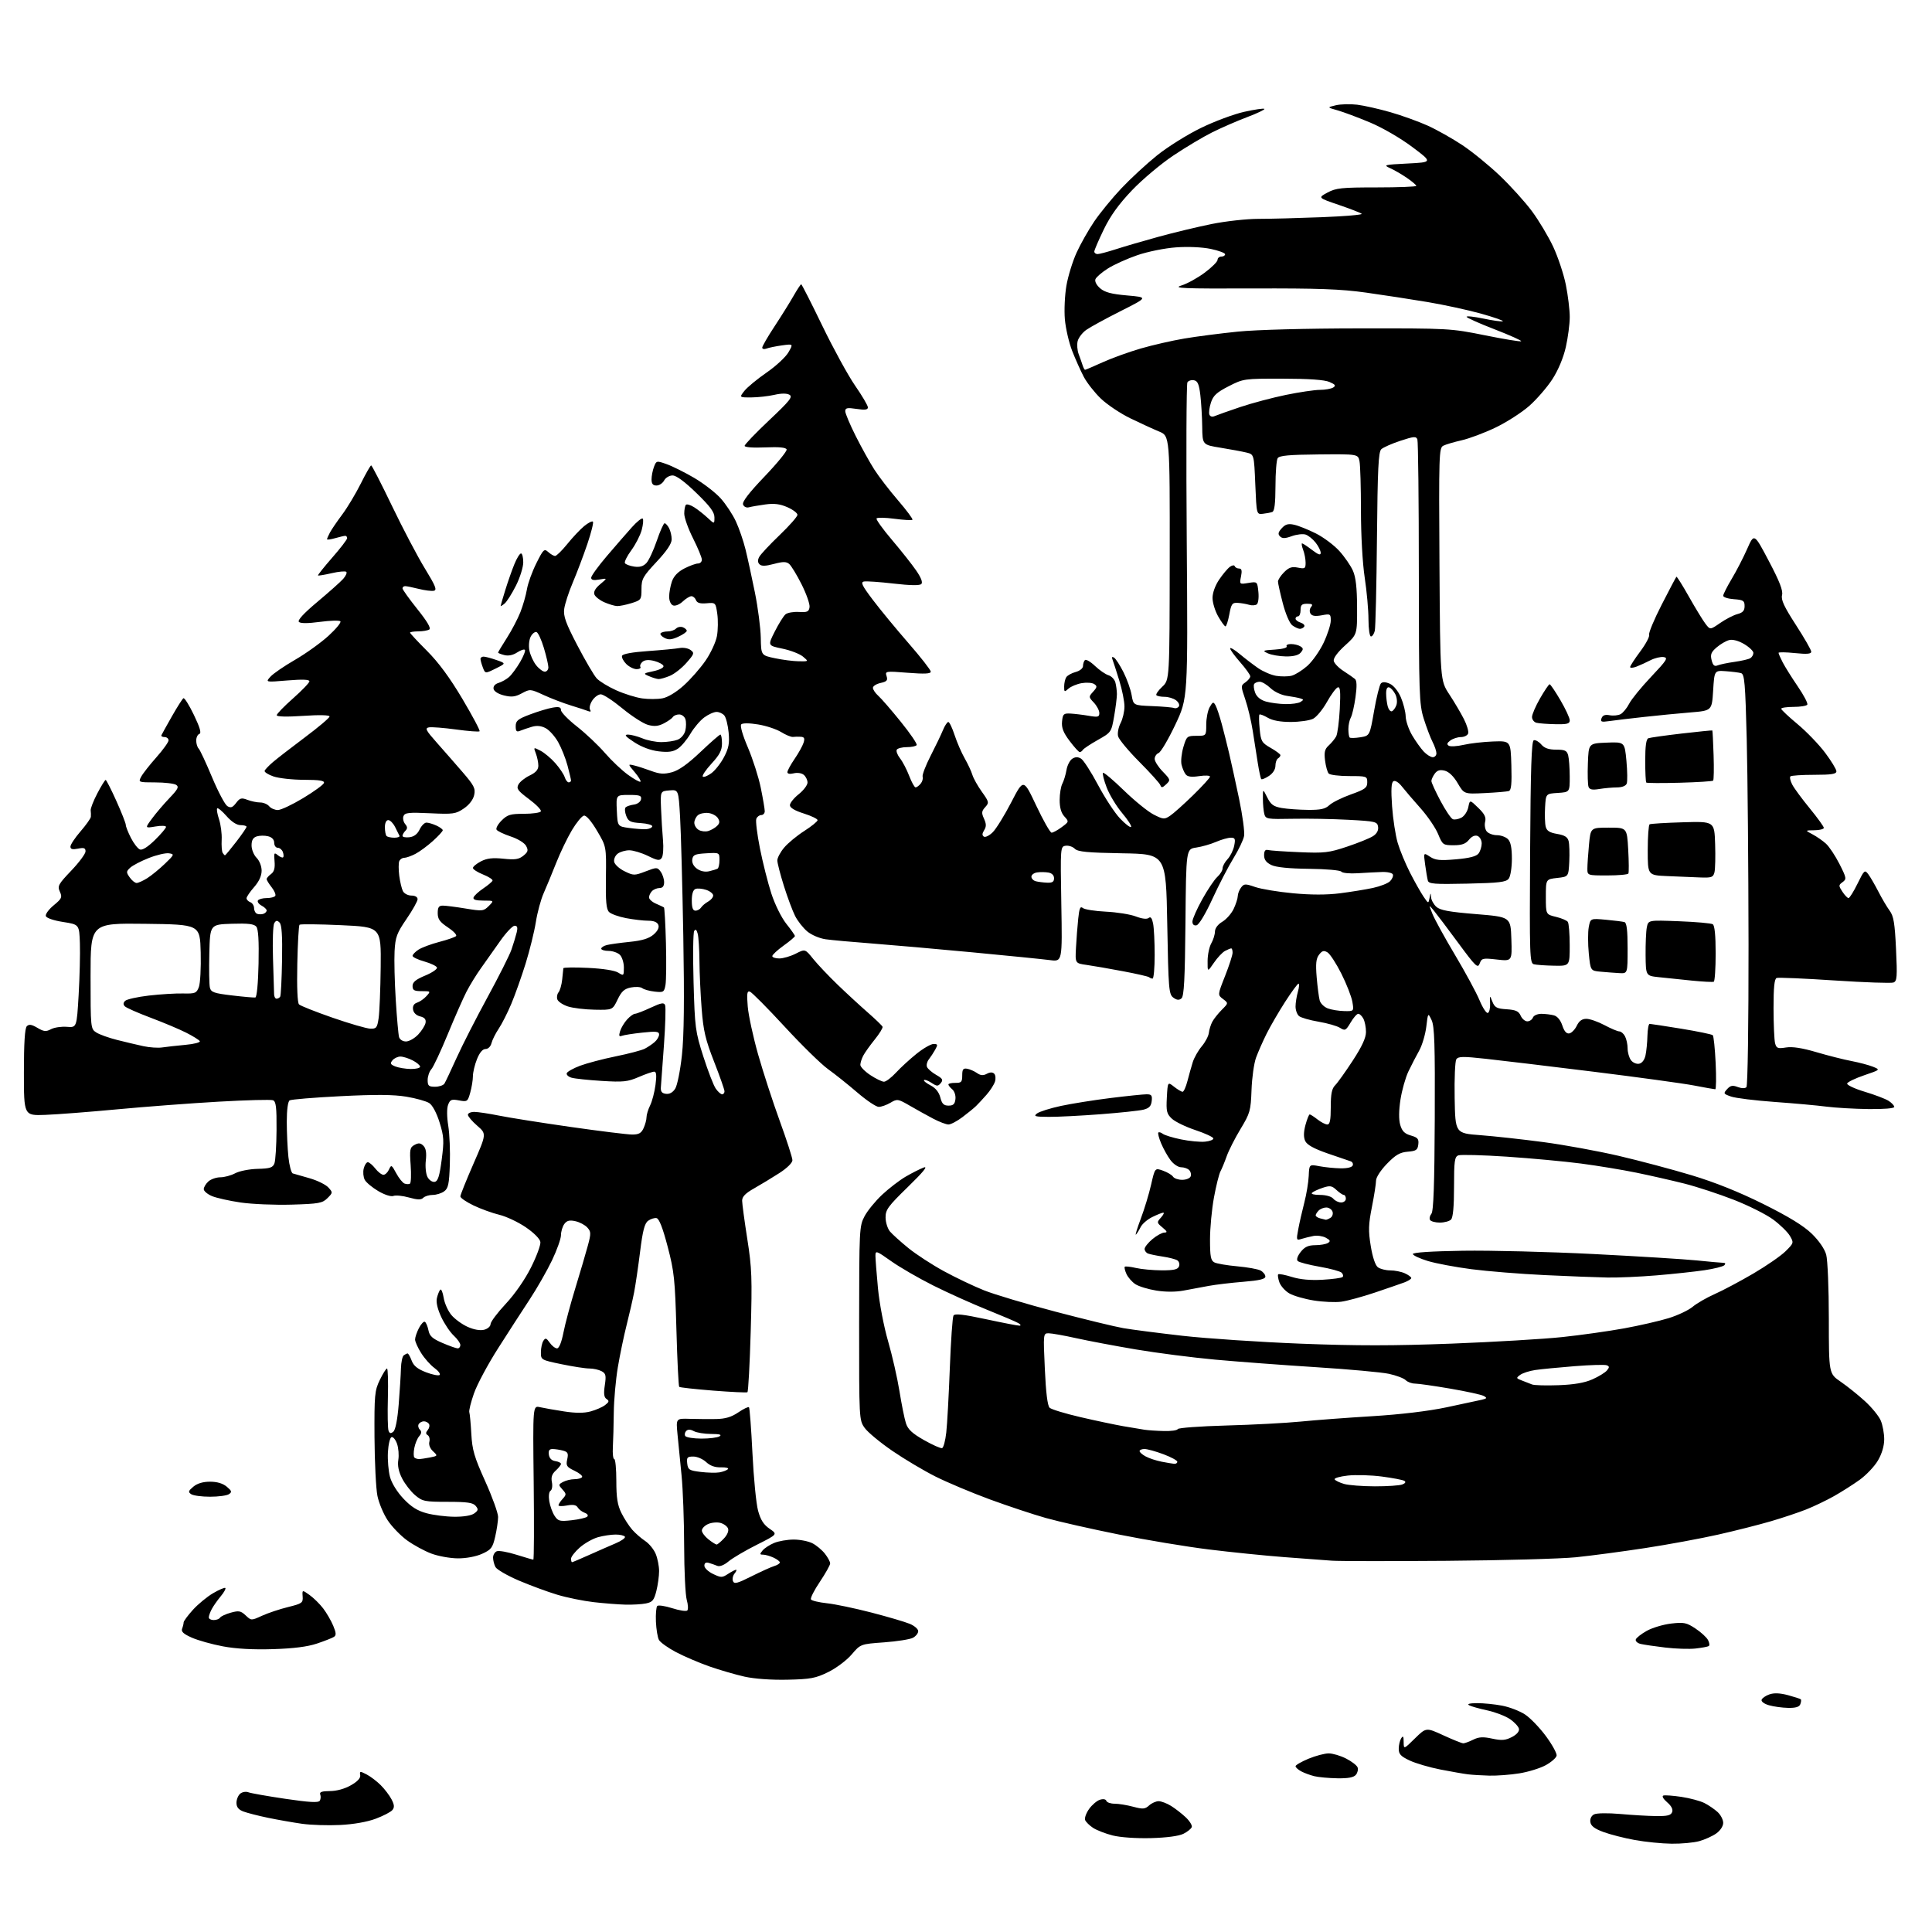 <?xml version="1.0" encoding="UTF-8" standalone="no"?>
<svg 
  version="1.1" 
  xmlns="http://www.w3.org/2000/svg" 
  xmlns:xlink="http://www.w3.org/1999/xlink" 
  xmlns:svg="http://www.w3.org/2000/svg"
  xmlns:rdf="http://www.w3.org/1999/02/22-rdf-syntax-ns#"
  xmlns:cc="http://creativecommons.org/ns#"
  xmlns:dc="http://purl.org/dc/elements/1.1/"
  viewBox="0 0 768 768"
  width="768"
  height="768"
>
<style>svg {background-color: white; }</style>"
<path stroke="none" fill="black" fill-rule="evenodd" d="M664.50,732.90C660.65,732.86 654.07,732.20 649.88,731.44C645.69,730.68 640.07,729.25 637.38,728.25C633.86,726.95 632.41,725.84 632.19,724.29C632.00,722.98 632.59,721.78 633.69,721.23C634.71,720.72 639.22,720.66 644.00,721.08C648.67,721.50 655.10,721.88 658.28,721.92C662.79,721.98 664.20,721.64 664.70,720.34C665.11,719.26 664.42,717.90 662.70,716.42C661.18,715.11 660.55,713.98 661.21,713.76C661.85,713.55 665.10,713.79 668.43,714.29C671.77,714.80 675.85,715.89 677.50,716.72C679.15,717.55 681.51,719.16 682.75,720.29C683.99,721.42 685.00,723.36 685.00,724.61C685.00,725.93 683.86,727.67 682.25,728.82C680.74,729.89 677.70,731.27 675.50,731.88C673.30,732.49 668.35,732.95 664.50,732.90zM457.50,730.68C451.65,730.83 445.35,730.39 442.32,729.63C439.46,728.91 435.95,727.54 434.51,726.60C433.07,725.66 431.65,724.25 431.35,723.48C431.06,722.70 431.77,720.73 432.93,719.09C434.10,717.46 436.03,715.81 437.23,715.43C438.54,715.01 439.56,715.19 439.79,715.87C440.00,716.49 441.47,717.00 443.07,717.00C444.67,717.00 447.98,717.54 450.44,718.20C454.32,719.23 455.16,719.17 456.78,717.70C457.81,716.76 459.52,716.00 460.58,716.00C461.64,716.01 463.85,716.84 465.50,717.87C467.15,718.89 469.77,720.92 471.33,722.39C472.88,723.85 473.97,725.60 473.75,726.27C473.53,726.95 472.04,728.16 470.43,728.96C468.59,729.87 463.76,730.51 457.50,730.68zM135.17,725.46C130.40,725.69 123.63,725.48 120.12,724.99C116.61,724.49 110.54,723.43 106.62,722.62C102.70,721.81 98.26,720.67 96.75,720.10C94.80,719.36 94.00,718.35 94.00,716.65C94.00,715.33 94.67,713.69 95.49,713.01C96.31,712.33 97.77,712.08 98.74,712.46C99.71,712.84 106.33,714.01 113.45,715.06C123.01,716.47 126.59,716.67 127.11,715.82C127.50,715.20 127.58,714.08 127.30,713.34C126.92,712.35 127.92,712.00 131.14,711.98C133.83,711.97 137.03,711.09 139.50,709.67C142.15,708.16 143.40,706.79 143.19,705.64C142.91,704.04 143.12,704.01 145.71,705.35C147.27,706.16 149.81,708.08 151.36,709.64C152.92,711.19 154.85,713.74 155.66,715.30C156.78,717.47 156.85,718.47 155.97,719.53C155.34,720.30 152.35,721.85 149.33,722.98C145.94,724.25 140.52,725.20 135.17,725.46zM531.63,706.90C528.26,706.84 524.15,706.47 522.50,706.07C520.85,705.67 518.49,704.80 517.25,704.14C516.01,703.47 515.00,702.56 515.00,702.10C515.00,701.64 517.31,700.31 520.13,699.13C522.96,697.96 526.57,697.00 528.17,697.00C529.77,697.00 532.88,697.92 535.09,699.05C537.29,700.17 539.35,701.75 539.66,702.56C539.97,703.37 539.67,704.69 538.99,705.51C538.12,706.56 535.93,706.97 531.63,706.90zM592.00,705.84C588.98,705.76 585.15,705.53 583.50,705.32C581.85,705.12 576.95,704.26 572.62,703.42C568.28,702.57 562.77,700.96 560.37,699.83C556.82,698.17 556.00,697.28 556.02,695.14C556.02,693.69 556.47,691.83 557.00,691.00C557.75,689.85 557.97,690.18 557.98,692.46C558.00,695.42 558.00,695.42 562.46,691.04C566.92,686.67 566.92,686.67 573.79,689.83C577.57,691.57 581.12,693.00 581.68,693.00C582.24,693.00 584.00,692.35 585.60,691.56C587.86,690.44 589.53,690.34 593.17,691.13C596.96,691.94 598.45,691.82 600.99,690.51C602.94,689.50 604.00,688.26 603.81,687.23C603.63,686.32 602.00,684.57 600.18,683.34C598.36,682.12 594.32,680.57 591.19,679.90C588.06,679.23 584.83,678.32 584.00,677.87C583.05,677.36 584.18,677.05 587.11,677.03C589.65,677.01 594.14,677.46 597.09,678.02C600.04,678.58 604.16,680.17 606.25,681.55C608.34,682.93 612.08,686.82 614.57,690.20C617.05,693.57 618.95,697.04 618.78,697.90C618.61,698.77 616.68,700.46 614.49,701.67C612.29,702.89 607.57,704.35 604.00,704.93C600.42,705.51 595.02,705.92 592.00,705.84zM710.78,678.91C708.43,678.86 705.01,678.39 703.18,677.86C701.32,677.33 700.04,676.38 700.26,675.70C700.48,675.04 701.87,674.07 703.35,673.55C705.18,672.90 707.55,673.00 710.75,673.85C713.33,674.55 715.63,675.29 715.85,675.51C716.07,675.73 715.98,676.61 715.65,677.46C715.24,678.54 713.78,678.97 710.78,678.91zM313.00,667.71C306.64,667.85 299.94,667.37 296.00,666.50C292.43,665.70 286.12,663.87 282.00,662.43C277.88,660.98 271.89,658.42 268.69,656.73C265.50,655.04 262.46,652.86 261.93,651.88C261.41,650.90 260.87,647.64 260.74,644.63C260.61,641.63 260.85,638.82 261.27,638.40C261.69,637.98 264.38,638.38 267.24,639.29C270.10,640.21 272.79,640.61 273.21,640.19C273.63,639.77 273.54,637.87 272.99,635.97C272.45,634.07 271.98,624.41 271.96,614.51C271.94,604.60 271.48,592.00 270.93,586.50C270.38,581.00 269.66,573.65 269.32,570.17C268.71,563.84 268.71,563.84 274.11,564.01C277.07,564.10 281.80,564.13 284.61,564.09C288.34,564.02 290.74,563.31 293.48,561.45C295.54,560.05 297.46,559.13 297.73,559.40C298.01,559.68 298.63,567.91 299.11,577.70C299.59,587.49 300.59,597.75 301.34,600.50C302.34,604.18 303.55,606.08 305.92,607.70C309.15,609.90 309.15,609.90 300.83,614.08C296.25,616.38 291.20,619.35 289.61,620.68C287.82,622.18 286.10,622.85 285.11,622.44C284.22,622.07 282.71,621.55 281.75,621.27C280.59,620.94 280.00,621.32 280.00,622.40C280.00,623.30 281.55,624.77 283.44,625.67C286.63,627.19 287.06,627.19 289.40,625.66C290.79,624.75 292.23,624.00 292.59,624.00C292.95,624.00 292.69,624.67 292.01,625.49C291.33,626.31 291.04,627.66 291.36,628.50C291.85,629.77 293.07,629.46 298.72,626.62C302.45,624.75 306.51,622.91 307.75,622.54C308.99,622.17 310.00,621.52 310.00,621.09C310.00,620.67 308.85,619.80 307.45,619.16C306.05,618.52 304.20,618.00 303.33,618.00C301.98,618.00 301.95,617.77 303.13,616.35C303.88,615.43 305.95,614.08 307.72,613.35C309.49,612.61 313.00,612.00 315.52,612.00C318.04,612.00 321.39,612.67 322.96,613.48C324.54,614.29 326.76,616.15 327.91,617.61C329.06,619.08 330.00,620.81 330.00,621.48C330.00,622.14 328.16,625.43 325.91,628.79C323.65,632.14 322.06,635.29 322.37,635.80C322.68,636.30 325.54,636.98 328.72,637.32C331.90,637.65 339.87,639.32 346.42,641.02C352.98,642.72 359.84,644.74 361.67,645.51C363.50,646.27 365.00,647.58 365.00,648.41C365.00,649.25 364.06,650.43 362.90,651.05C361.75,651.67 356.60,652.48 351.45,652.86C342.08,653.54 342.08,653.54 338.52,657.71C336.55,660.01 332.38,663.14 329.22,664.68C324.21,667.14 322.20,667.51 313.00,667.71zM108.50,655.56C100.61,655.81 93.80,655.43 88.61,654.45C84.27,653.64 78.71,652.08 76.25,650.99C72.95,649.53 71.94,648.60 72.39,647.43C72.73,646.55 73.00,645.42 73.00,644.92C73.00,644.42 74.65,642.18 76.67,639.95C78.68,637.72 82.30,634.73 84.71,633.32C87.12,631.91 89.31,630.98 89.59,631.25C89.86,631.53 89.01,633.04 87.69,634.62C86.37,636.21 84.78,638.48 84.15,639.68C83.52,640.89 83.00,642.35 83.00,642.93C83.00,643.52 83.87,644.00 84.94,644.00C86.01,644.00 87.15,643.57 87.48,643.04C87.80,642.51 89.73,641.62 91.75,641.06C94.93,640.18 95.72,640.33 97.65,642.14C99.88,644.24 99.88,644.24 104.19,642.27C106.56,641.19 111.20,639.64 114.50,638.83C120.08,637.45 120.49,637.16 120.31,634.65C120.12,631.95 120.12,631.95 123.06,634.04C124.68,635.20 127.11,637.59 128.47,639.37C129.83,641.15 131.62,644.25 132.46,646.25C133.65,649.11 133.71,650.06 132.74,650.69C132.06,651.13 129.03,652.32 126.00,653.34C122.25,654.60 116.69,655.31 108.50,655.56zM674.00,655.31C671.52,655.59 666.12,655.42 662.00,654.93C657.88,654.44 653.46,653.79 652.18,653.49C650.90,653.18 650.04,652.38 650.25,651.71C650.47,651.05 652.44,649.50 654.63,648.28C656.82,647.06 661.17,645.76 664.30,645.39C669.38,644.80 670.41,645.01 673.95,647.35C676.13,648.79 678.39,650.85 678.96,651.93C679.53,653.00 679.67,654.09 679.25,654.34C678.84,654.60 676.48,655.03 674.00,655.31zM248.62,637.87C245.81,637.80 240.12,637.35 236.00,636.88C231.88,636.41 225.35,635.08 221.50,633.92C217.65,632.77 210.77,630.22 206.21,628.28C201.66,626.33 197.49,623.92 196.96,622.93C196.43,621.94 196.00,620.25 196.00,619.17C196.00,618.10 196.68,616.95 197.51,616.64C198.33,616.32 201.82,616.94 205.26,618.02C208.69,619.09 211.72,619.98 212.00,619.99C212.28,619.99 212.34,606.21 212.15,589.36C211.80,558.73 211.80,558.73 214.65,559.38C216.22,559.74 220.52,560.49 224.22,561.06C228.82,561.77 232.13,561.77 234.75,561.07C236.85,560.50 239.45,559.37 240.53,558.54C242.14,557.31 242.25,556.87 241.12,556.13C240.10,555.46 239.92,554.03 240.42,550.67C241.01,546.76 240.83,545.98 239.12,545.06C238.03,544.48 235.86,544.00 234.32,544.00C232.77,544.01 227.79,543.24 223.25,542.30C215.09,540.61 215.00,540.56 215.02,537.54C215.02,535.87 215.46,533.83 215.99,533.00C216.80,531.73 217.18,531.84 218.53,533.75C219.40,534.99 220.70,536.00 221.43,536.00C222.24,536.00 223.21,533.62 223.97,529.75C224.64,526.31 226.78,518.33 228.72,512.00C230.65,505.68 232.89,498.09 233.68,495.14C234.98,490.30 234.96,489.61 233.46,487.95C232.54,486.94 230.41,485.81 228.72,485.44C226.38,484.92 225.33,485.19 224.32,486.57C223.60,487.57 223.00,489.55 223.00,490.97C223.00,492.39 221.39,496.92 219.42,501.03C217.45,505.14 213.47,512.10 210.58,516.50C207.68,520.90 202.01,529.67 197.98,536.00C193.94,542.33 189.64,550.37 188.41,553.89C187.18,557.40 186.34,560.78 186.56,561.39C186.77,562.00 187.13,565.88 187.36,570.00C187.71,576.40 188.53,579.19 192.89,588.84C195.70,595.08 198.00,601.45 198.00,603.01C198.00,604.57 197.48,608.09 196.85,610.84C195.82,615.30 195.26,616.03 191.62,617.67C189.20,618.76 185.30,619.49 181.99,619.47C178.94,619.45 174.20,618.60 171.47,617.57C168.74,616.55 164.40,614.19 161.82,612.32C159.25,610.46 155.79,606.88 154.13,604.38C152.46,601.87 150.62,597.49 150.04,594.66C149.45,591.82 148.93,581.31 148.87,571.30C148.78,554.47 148.94,552.76 150.98,548.55C152.19,546.05 153.48,544.00 153.84,544.00C154.20,544.00 154.36,549.22 154.19,555.61C154.02,562.00 154.13,567.91 154.45,568.73C154.88,569.86 155.35,569.95 156.36,569.11C157.20,568.42 158.00,564.33 158.49,558.25C158.92,552.89 159.32,546.48 159.38,544.00C159.45,541.52 159.95,539.17 160.50,538.77C161.05,538.36 161.74,538.02 162.03,538.02C162.32,538.01 163.05,539.29 163.64,540.86C164.43,542.95 165.99,544.21 169.38,545.51C171.95,546.49 174.37,546.96 174.77,546.56C175.17,546.16 174.23,544.91 172.67,543.78C171.12,542.65 168.76,540.00 167.43,537.88C166.09,535.77 165.00,533.33 165.00,532.47C165.00,531.61 165.69,529.56 166.54,527.92C167.39,526.28 168.46,525.16 168.91,525.45C169.37,525.73 170.00,527.25 170.32,528.83C170.77,531.12 171.91,532.15 175.88,533.85C178.63,535.03 181.35,536.00 181.94,536.00C182.52,536.00 183.00,535.40 183.00,534.67C183.00,533.95 181.82,532.26 180.37,530.92C178.92,529.59 176.69,526.26 175.40,523.53C173.92,520.36 173.29,517.64 173.67,516.03C173.99,514.64 174.59,513.13 174.99,512.69C175.39,512.24 176.01,513.67 176.36,515.86C176.71,518.05 178.10,521.15 179.44,522.74C180.78,524.34 183.67,526.45 185.88,527.44C188.35,528.56 190.86,529.00 192.44,528.60C193.85,528.25 195.00,527.25 195.00,526.36C195.00,525.48 197.71,521.86 201.02,518.32C204.64,514.45 208.64,508.70 211.07,503.85C213.30,499.43 214.98,494.87 214.81,493.70C214.63,492.46 212.24,490.06 209.00,487.85C205.97,485.79 201.25,483.56 198.50,482.90C195.75,482.24 191.14,480.57 188.25,479.19C185.36,477.80 183.00,476.19 183.00,475.59C183.00,475.00 185.35,469.16 188.21,462.61C193.42,450.71 193.42,450.71 189.71,447.50C187.67,445.73 186.00,443.77 186.00,443.14C186.00,442.51 187.14,442.00 188.54,442.00C189.94,442.00 194.33,442.66 198.29,443.46C202.26,444.27 215.05,446.29 226.72,447.96C238.40,449.63 249.46,451.00 251.31,451.00C253.95,451.00 254.93,450.45 255.84,448.45C256.48,447.05 257.00,445.10 257.00,444.11C257.00,443.12 257.65,441.00 258.44,439.40C259.23,437.81 260.19,434.14 260.57,431.25C261.07,427.46 260.92,426.00 260.06,426.00C259.41,426.00 256.63,426.96 253.89,428.14C249.51,430.03 247.73,430.21 239.20,429.68C233.87,429.35 228.47,428.78 227.21,428.41C225.95,428.05 225.09,427.24 225.29,426.62C225.50,426.01 227.88,424.67 230.58,423.65C233.29,422.64 239.68,420.95 244.80,419.91C249.91,418.87 255.09,417.51 256.30,416.88C257.51,416.26 259.29,415.06 260.25,414.22C261.21,413.38 262.00,412.03 262.00,411.23C262.00,410.02 260.84,409.89 255.33,410.48C251.65,410.87 248.00,411.45 247.21,411.75C246.09,412.18 245.93,411.76 246.50,409.90C246.90,408.58 248.16,406.49 249.29,405.25C250.42,404.01 251.83,403.00 252.42,402.99C253.02,402.98 255.83,401.90 258.67,400.57C262.93,398.59 263.95,398.42 264.40,399.60C264.70,400.39 264.50,407.44 263.94,415.27C263.38,423.10 262.83,430.62 262.72,432.00C262.55,433.89 263.03,434.58 264.69,434.81C266.10,435.01 267.40,434.31 268.38,432.81C269.22,431.52 270.40,425.64 271.07,419.50C271.91,411.79 272.07,397.58 271.62,372.00C271.26,351.93 270.69,330.64 270.34,324.70C269.71,313.90 269.71,313.90 266.10,314.20C262.50,314.50 262.50,314.50 262.78,321.50C262.93,325.35 263.28,330.98 263.55,334.00C263.82,337.02 263.61,340.16 263.08,340.97C262.24,342.25 261.47,342.14 257.53,340.22C255.01,339.00 251.69,338.00 250.16,338.00C248.63,338.00 246.57,338.59 245.58,339.32C244.59,340.04 243.94,341.50 244.14,342.57C244.34,343.63 246.19,345.32 248.25,346.33C251.85,348.09 252.18,348.10 256.63,346.40C261.10,344.69 261.30,344.69 262.63,346.51C263.38,347.54 264.00,349.42 264.00,350.69C264.00,352.25 263.41,353.00 262.20,353.00C261.21,353.00 259.86,353.54 259.20,354.20C258.54,354.86 258.00,355.99 258.00,356.72C258.00,357.45 259.24,358.57 260.75,359.22C262.26,359.87 263.69,360.54 263.93,360.71C264.16,360.88 264.52,367.20 264.72,374.76C264.92,382.32 264.84,389.87 264.54,391.55C264.02,394.40 263.75,394.57 260.24,394.18C258.18,393.95 255.97,393.34 255.33,392.82C254.68,392.30 252.65,392.17 250.83,392.53C248.18,393.05 247.09,394.04 245.50,397.34C243.50,401.50 243.50,401.50 236.38,401.37C232.47,401.30 227.67,400.72 225.72,400.07C223.77,399.43 221.90,398.19 221.57,397.32C221.24,396.46 221.44,395.17 222.02,394.47C222.60,393.77 223.26,391.47 223.48,389.35C223.70,387.23 223.91,385.23 223.94,384.89C223.97,384.55 228.39,384.49 233.75,384.75C239.67,385.03 244.38,385.77 245.75,386.63C247.92,388.00 248.00,387.93 248.00,384.59C248.00,382.70 247.29,380.44 246.43,379.57C245.56,378.71 243.54,378.00 241.93,378.00C240.32,378.00 239.00,377.60 239.00,377.11C239.00,376.62 240.01,375.96 241.25,375.66C242.49,375.35 246.59,374.78 250.37,374.40C255.28,373.90 257.96,373.08 259.79,371.51C261.44,370.08 262.11,368.73 261.70,367.66C261.28,366.56 259.91,366.00 257.67,366.00C255.80,366.00 251.86,365.54 248.90,364.98C245.95,364.42 242.89,363.32 242.11,362.54C241.00,361.43 240.72,358.31 240.86,348.80C241.03,336.50 241.03,336.50 237.31,330.22C235.04,326.38 233.02,324.04 232.12,324.22C231.30,324.37 229.16,326.98 227.35,330.00C225.54,333.03 222.73,338.88 221.10,343.00C219.47,347.12 217.23,352.53 216.13,355.02C215.02,357.50 213.61,362.68 213.01,366.52C212.40,370.36 210.57,377.77 208.95,383.00C207.32,388.23 204.77,395.43 203.27,399.00C201.77,402.57 199.51,407.04 198.24,408.93C196.98,410.81 195.69,413.40 195.37,414.68C195.03,416.02 194.03,417.00 193.00,417.00C191.85,417.00 190.64,418.43 189.61,421.02C188.72,423.23 188.00,426.27 187.99,427.77C187.99,429.27 187.52,432.20 186.94,434.28C185.93,437.92 185.75,438.04 182.46,437.43C179.48,436.87 178.92,437.09 178.13,439.16C177.59,440.58 177.61,443.91 178.19,447.51C178.71,450.81 179.00,457.70 178.82,462.83C178.55,470.69 178.19,472.39 176.56,473.58C175.49,474.36 173.44,475.00 172.01,475.00C170.57,475.00 168.88,475.52 168.25,476.15C167.39,477.01 165.98,476.98 162.59,476.03C160.10,475.33 157.32,475.05 156.40,475.40C155.44,475.77 152.92,474.97 150.39,473.49C147.99,472.08 145.57,470.06 144.99,468.99C144.42,467.92 144.24,465.91 144.58,464.52C144.93,463.13 145.67,462.00 146.21,462.00C146.76,462.00 148.10,463.12 149.18,464.50C150.26,465.88 151.72,467.00 152.42,467.00C153.12,467.00 154.12,466.05 154.63,464.90C155.52,462.91 155.68,462.99 157.50,466.37C158.56,468.34 160.05,470.19 160.80,470.48C161.56,470.77 162.53,470.79 162.96,470.53C163.39,470.26 163.51,466.93 163.24,463.13C162.79,456.89 162.95,456.10 164.80,455.11C166.39,454.25 167.19,454.33 168.31,455.46C169.32,456.46 169.61,458.25 169.27,461.31C168.99,463.77 169.29,466.68 169.95,467.91C170.61,469.14 171.88,469.98 172.80,469.80C174.09,469.55 174.72,467.55 175.58,460.99C176.57,453.42 176.48,451.82 174.74,446.20C173.56,442.41 171.93,439.35 170.64,438.50C169.46,437.73 165.35,436.58 161.49,435.94C156.41,435.10 149.24,435.05 135.38,435.75C124.87,436.28 115.76,437.03 115.14,437.42C114.45,437.84 114.00,441.17 114.00,445.91C114.00,450.20 114.29,456.51 114.65,459.94C115.01,463.37 115.80,466.31 116.40,466.46C117.01,466.62 120.02,467.48 123.10,468.38C126.18,469.27 129.52,470.92 130.53,472.04C132.33,474.02 132.32,474.13 130.16,476.29C128.17,478.28 126.74,478.54 115.92,478.86C109.30,479.05 100.20,478.67 95.69,478.02C91.19,477.36 86.04,476.21 84.25,475.46C82.46,474.71 81.00,473.47 81.00,472.71C81.00,471.94 81.82,470.57 82.83,469.65C83.83,468.74 85.97,468.00 87.58,467.99C89.19,467.99 91.85,467.27 93.50,466.39C95.15,465.50 99.15,464.72 102.40,464.64C107.30,464.52 108.43,464.16 109.08,462.50C109.51,461.40 109.89,455.42 109.93,449.22C109.99,440.07 109.72,437.83 108.50,437.36C107.68,437.05 97.96,437.30 86.91,437.93C75.86,438.56 57.75,439.93 46.66,440.97C35.57,442.01 22.68,443.01 18.00,443.18C9.50,443.50 9.50,443.50 9.50,426.30C9.50,414.58 9.87,408.73 10.66,407.94C11.54,407.06 12.56,407.22 14.87,408.58C17.44,410.10 18.29,410.18 20.27,409.12C21.56,408.43 24.39,408.01 26.56,408.18C30.50,408.50 30.50,408.50 31.26,395.50C31.67,388.35 31.90,379.13 31.76,375.00C31.50,367.50 31.50,367.50 25.08,366.50C21.34,365.92 18.48,364.94 18.22,364.16C17.97,363.42 19.38,361.49 21.35,359.87C24.56,357.22 24.81,356.67 23.80,354.47C22.78,352.22 23.17,351.50 28.34,346.08C31.45,342.82 34.00,339.38 34.00,338.45C34.00,337.09 33.39,336.87 31.00,337.35C28.80,337.79 28.00,337.57 28.00,336.54C28.00,335.76 29.80,333.04 32.00,330.50C34.20,327.96 36.05,325.34 36.12,324.69C36.18,324.04 36.15,322.89 36.05,322.15C35.95,321.40 37.13,318.36 38.68,315.40C40.23,312.43 41.73,310.02 42.00,310.03C42.27,310.04 44.19,313.80 46.25,318.38C48.31,322.96 50.00,327.24 50.00,327.89C50.00,328.55 50.92,330.88 52.05,333.09C53.17,335.29 54.78,337.36 55.62,337.68C56.59,338.06 58.77,336.67 61.57,333.93C64.01,331.54 66.00,329.19 66.00,328.70C66.00,328.22 64.10,328.14 61.79,328.54C57.57,329.25 57.57,329.25 60.44,325.37C62.01,323.24 65.14,319.57 67.40,317.21C70.78,313.67 71.23,312.76 70.00,311.98C69.17,311.46 65.45,311.02 61.71,311.02C54.99,311.00 54.94,310.98 56.12,308.75C56.78,307.51 59.49,304.05 62.16,301.05C64.82,298.05 67.00,295.02 67.00,294.30C67.00,293.59 66.29,293.00 65.42,293.00C64.55,293.00 63.98,292.66 64.17,292.25C64.35,291.84 66.22,288.47 68.33,284.76C70.44,281.05 72.50,277.81 72.91,277.56C73.32,277.30 75.20,280.29 77.08,284.20C79.50,289.24 80.13,291.44 79.25,291.74C78.56,291.98 78.00,293.16 78.00,294.38C78.00,295.60 78.44,297.04 78.97,297.57C79.50,298.10 81.90,303.22 84.29,308.96C86.69,314.69 89.42,319.85 90.37,320.44C91.73,321.28 92.45,321.02 93.84,319.20C95.35,317.20 95.96,317.03 98.36,317.95C99.88,318.53 102.17,319.00 103.44,319.00C104.71,319.00 106.32,319.68 107.00,320.50C107.68,321.32 109.24,322.00 110.45,322.00C111.66,322.00 116.19,319.86 120.52,317.25C124.84,314.64 128.56,311.94 128.77,311.25C129.07,310.32 127.04,310.00 120.83,309.98C116.25,309.98 110.79,309.37 108.69,308.64C106.60,307.92 105.03,306.91 105.19,306.41C105.36,305.91 106.85,304.35 108.50,302.94C110.15,301.53 115.89,297.09 121.25,293.07C126.61,289.06 131.00,285.35 131.00,284.82C131.00,284.23 127.00,284.13 120.50,284.57C113.98,285.01 110.00,284.91 110.00,284.31C110.00,283.79 112.92,280.77 116.50,277.61C120.07,274.45 123.00,271.40 123.00,270.82C123.00,270.10 120.17,270.00 114.25,270.49C105.50,271.22 105.50,271.22 107.50,269.00C108.60,267.77 113.01,264.75 117.29,262.28C121.58,259.80 127.56,255.51 130.59,252.74C133.62,249.97 135.74,247.37 135.30,246.97C134.86,246.56 131.19,246.67 127.15,247.21C122.35,247.85 119.46,247.86 118.82,247.22C118.18,246.58 120.73,243.81 126.17,239.25C130.75,235.41 135.36,231.31 136.41,230.13C137.46,228.95 138.02,227.69 137.66,227.32C137.29,226.96 134.68,227.19 131.85,227.85C129.02,228.50 126.57,228.91 126.41,228.75C126.26,228.59 128.80,225.41 132.06,221.67C135.33,217.94 138.00,214.46 138.00,213.94C138.00,213.42 137.66,213.00 137.24,213.00C136.83,213.00 135.03,213.42 133.24,213.93C131.46,214.44 130.00,214.64 130.00,214.36C130.00,214.09 130.52,212.89 131.16,211.68C131.80,210.48 134.00,207.25 136.06,204.50C138.11,201.75 141.41,196.24 143.41,192.25C145.40,188.26 147.26,185.00 147.55,185.00C147.84,185.00 151.59,192.31 155.89,201.25C160.18,210.19 166.04,221.32 168.91,226.00C173.14,232.92 173.81,234.56 172.46,234.84C171.54,235.03 168.84,234.69 166.46,234.09C164.07,233.49 161.64,233.00 161.06,233.00C160.48,233.00 160.00,233.40 160.00,233.88C160.00,234.36 162.66,238.08 165.90,242.13C169.84,247.04 171.42,249.75 170.65,250.23C170.02,250.64 168.04,250.98 166.25,250.98C164.46,250.99 163.00,251.22 163.00,251.49C163.00,251.77 166.04,255.03 169.75,258.74C174.34,263.33 178.85,269.46 183.82,277.84C187.85,284.63 190.92,290.41 190.64,290.69C190.37,290.97 186.15,290.65 181.28,289.98C176.40,289.32 171.55,288.94 170.50,289.14C168.85,289.46 169.29,290.32 173.54,295.11C176.27,298.18 180.90,303.48 183.83,306.87C188.48,312.26 189.07,313.42 188.49,316.04C188.08,317.90 186.51,319.94 184.37,321.39C181.17,323.57 180.17,323.71 170.96,323.28C162.47,322.88 160.92,323.05 160.39,324.42C160.05,325.30 160.35,326.71 161.05,327.56C162.01,328.71 162.03,329.37 161.16,330.24C160.52,330.88 160.00,331.79 160.00,332.27C160.00,332.74 161.23,332.99 162.74,332.82C164.57,332.61 165.92,331.58 166.80,329.75C167.52,328.24 168.74,327.00 169.51,327.00C170.28,327.00 172.05,327.52 173.45,328.16C174.85,328.80 176.00,329.65 176.00,330.04C176.00,330.44 174.23,332.37 172.06,334.33C169.89,336.28 166.76,338.59 165.11,339.44C163.45,340.30 161.45,341.00 160.66,341.00C159.86,341.00 158.98,341.62 158.69,342.38C158.40,343.13 158.41,345.72 158.71,348.13C159.02,350.53 159.68,353.29 160.17,354.25C160.67,355.21 162.18,356.00 163.54,356.00C165.01,356.00 166.00,356.58 166.00,357.44C166.00,358.23 164.02,361.77 161.60,365.30C157.73,370.96 157.16,372.49 156.85,378.11C156.66,381.63 156.87,390.35 157.32,397.50C157.76,404.65 158.36,411.29 158.63,412.25C158.92,413.25 160.10,414.00 161.38,414.00C162.62,414.00 164.80,412.76 166.23,411.25C167.66,409.74 168.98,407.63 169.17,406.57C169.40,405.19 168.78,404.46 167.00,404.03C165.47,403.65 164.38,402.59 164.19,401.29C163.99,399.90 164.55,398.96 165.81,398.56C166.87,398.22 168.54,397.06 169.52,395.97C171.27,394.04 171.23,394.00 167.65,394.00C164.63,394.00 164.00,393.64 164.00,391.94C164.00,390.42 165.30,389.35 169.03,387.80C171.80,386.65 173.90,385.21 173.70,384.61C173.50,384.01 171.24,382.93 168.67,382.20C166.10,381.48 164.00,380.47 164.00,379.96C164.00,379.46 165.06,378.35 166.35,377.51C167.64,376.66 171.35,375.28 174.60,374.43C177.84,373.59 180.86,372.54 181.29,372.11C181.73,371.67 180.26,370.12 178.04,368.65C174.82,366.51 174.00,365.37 174.00,362.99C174.00,360.64 174.44,360.00 176.06,360.00C177.19,360.00 181.27,360.52 185.12,361.16C191.77,362.26 192.24,362.20 194.29,360.16C196.44,358.00 196.44,358.00 192.14,358.00C189.14,358.00 187.96,357.62 188.24,356.75C188.47,356.06 190.19,354.46 192.08,353.19C193.96,351.92 195.63,350.51 195.79,350.07C195.95,349.62 194.26,348.52 192.04,347.63C189.82,346.74 188.00,345.57 188.00,345.03C188.00,344.49 189.43,343.31 191.19,342.40C193.57,341.17 195.82,340.91 200.11,341.35C204.74,341.84 206.26,341.61 208.05,340.16C209.90,338.66 210.08,338.02 209.14,336.27C208.50,335.07 205.87,333.45 203.02,332.51C200.27,331.59 197.74,330.38 197.39,329.82C197.04,329.25 197.95,327.60 199.41,326.15C201.71,323.85 202.89,323.50 208.28,323.50C211.70,323.50 214.72,323.06 215.00,322.53C215.28,321.99 213.15,319.80 210.28,317.66C205.79,314.31 205.20,313.49 206.09,311.84C206.65,310.78 208.67,309.17 210.56,308.27C212.97,307.12 214.00,305.96 214.00,304.38C214.00,303.14 213.56,300.97 213.02,299.55C212.04,296.98 212.05,296.97 214.87,298.43C216.43,299.24 219.08,301.47 220.76,303.38C222.45,305.30 224.12,307.80 224.48,308.93C224.84,310.07 225.55,311.00 226.07,311.00C226.58,311.00 226.99,310.66 226.99,310.25C226.98,309.84 226.36,307.18 225.60,304.34C224.85,301.50 223.17,297.29 221.87,294.99C220.58,292.69 218.33,290.19 216.88,289.44C215.07,288.50 213.34,288.34 211.37,288.93C209.79,289.40 207.71,290.11 206.75,290.50C205.36,291.07 205.00,290.70 205.00,288.68C205.00,286.51 205.83,285.83 210.75,283.98C213.91,282.79 217.96,281.57 219.75,281.28C222.24,280.86 223.00,281.10 223.00,282.28C223.00,283.12 225.86,286.07 229.37,288.82C232.87,291.57 237.87,296.30 240.48,299.33C243.10,302.35 247.23,306.26 249.68,308.02C252.12,309.78 254.34,311.00 254.60,310.73C254.87,310.47 253.84,308.77 252.32,306.97C249.55,303.68 249.55,303.68 252.03,304.26C253.39,304.58 256.44,305.56 258.82,306.44C262.27,307.72 263.94,307.82 267.12,306.97C269.85,306.23 273.42,303.70 278.42,298.95C282.44,295.13 286.02,292.00 286.37,292.00C286.71,292.00 287.00,293.59 287.00,295.52C287.00,298.26 286.08,300.04 282.85,303.54C280.57,306.02 279.01,308.34 279.37,308.70C279.73,309.07 281.26,308.47 282.77,307.37C284.27,306.28 286.54,303.38 287.82,300.94C289.69,297.37 290.04,295.46 289.64,291.18C289.36,288.26 288.60,285.22 287.94,284.43C287.29,283.64 285.89,283.00 284.84,283.00C283.78,283.00 281.58,283.99 279.93,285.21C278.29,286.42 275.81,289.35 274.43,291.72C273.04,294.08 270.79,296.75 269.42,297.64C267.56,298.86 265.65,299.12 261.83,298.67C258.63,298.29 255.02,296.94 252.12,295.04C248.58,292.73 248.00,292.02 249.63,292.01C250.80,292.01 253.37,292.68 255.35,293.50C257.32,294.33 260.72,295.00 262.90,295.00C265.08,295.00 267.97,294.58 269.31,294.07C270.70,293.54 272.03,292.01 272.41,290.49C272.78,289.03 272.81,286.97 272.47,285.91C272.14,284.86 271.02,284.00 269.99,284.00C268.96,284.00 267.84,284.45 267.50,285.01C267.15,285.56 265.54,286.70 263.91,287.55C261.69,288.69 260.10,288.85 257.58,288.15C255.73,287.64 251.15,284.70 247.41,281.61C243.67,278.52 239.81,276.00 238.83,276.00C237.85,276.00 236.32,277.11 235.44,278.46C234.55,279.81 234.15,281.44 234.55,282.09C235.02,282.83 234.78,283.06 233.89,282.70C233.13,282.39 230.03,281.38 227.00,280.45C223.97,279.52 219.08,277.65 216.13,276.29C210.85,273.86 210.69,273.85 207.44,275.60C204.80,277.02 203.36,277.19 200.33,276.44C198.08,275.89 196.39,274.82 196.20,273.84C196.01,272.81 196.77,271.90 198.19,271.47C199.46,271.08 201.33,270.03 202.35,269.13C203.37,268.24 205.34,265.57 206.73,263.21C208.11,260.84 208.98,258.64 208.65,258.32C208.33,257.99 206.93,258.47 205.54,259.38C203.95,260.43 202.08,260.81 200.50,260.41C199.13,260.07 198.00,259.62 198.00,259.41C198.00,259.21 199.57,256.58 201.49,253.59C203.41,250.59 205.83,245.96 206.87,243.32C207.91,240.67 209.08,236.58 209.47,234.23C209.86,231.87 211.54,227.24 213.20,223.92C215.99,218.33 216.34,218.00 217.94,219.44C218.88,220.30 220.11,221.00 220.66,221.00C221.22,221.00 223.40,218.86 225.51,216.25C227.62,213.64 230.64,210.43 232.22,209.13C233.81,207.83 235.37,207.03 235.70,207.36C236.02,207.69 235.03,211.68 233.49,216.23C231.95,220.78 229.35,227.65 227.72,231.50C226.08,235.35 224.54,240.11 224.28,242.07C223.91,244.97 224.88,247.67 229.52,256.57C232.66,262.58 236.11,268.47 237.19,269.65C238.27,270.83 241.77,272.97 244.96,274.40C248.15,275.83 252.81,277.29 255.31,277.63C257.80,277.97 261.42,277.96 263.35,277.59C265.45,277.20 268.83,275.16 271.77,272.51C274.48,270.08 278.39,265.63 280.46,262.62C282.54,259.61 284.58,255.20 285.00,252.82C285.43,250.45 285.48,246.47 285.13,244.00C284.49,239.54 284.45,239.50 280.87,239.81C278.31,240.04 277.09,239.67 276.66,238.56C276.33,237.70 275.52,237.00 274.85,237.00C274.18,237.00 272.61,237.96 271.37,239.13C270.08,240.33 268.43,240.99 267.55,240.66C266.65,240.31 266.00,238.86 266.00,237.18C266.00,235.60 266.50,232.87 267.11,231.11C267.85,229.00 269.51,227.27 272.07,225.96C274.19,224.88 276.61,224.00 277.46,224.00C278.31,224.00 279.00,223.31 279.00,222.48C279.00,221.64 277.42,217.82 275.50,214.00C273.57,210.18 272.00,205.76 272.00,204.19C272.00,202.62 272.30,201.03 272.67,200.66C273.04,200.29 274.50,200.73 275.92,201.63C277.34,202.52 279.74,204.41 281.25,205.82C284.00,208.37 284.00,208.37 284.00,205.65C284.00,203.59 282.26,201.24 276.82,195.97C272.19,191.46 268.84,189.00 267.36,189.00C266.09,189.00 264.59,189.89 264.00,191.00C263.41,192.10 262.05,193.00 260.96,193.00C259.55,193.00 259.00,192.32 259.00,190.57C259.00,189.23 259.43,186.99 259.96,185.60C260.91,183.11 261.00,183.09 264.96,184.49C267.18,185.27 272.08,187.71 275.84,189.90C279.60,192.10 284.37,195.77 286.44,198.06C288.50,200.35 291.24,204.48 292.52,207.25C293.80,210.01 295.53,215.03 296.35,218.39C297.18,221.75 298.86,229.45 300.08,235.50C301.30,241.55 302.35,249.65 302.42,253.50C302.55,260.50 302.55,260.50 308.02,261.65C311.04,262.29 315.30,262.84 317.50,262.87C321.50,262.93 321.50,262.93 319.17,260.99C317.88,259.92 314.21,258.50 310.99,257.84C305.16,256.63 305.16,256.63 308.00,251.01C309.56,247.91 311.48,244.85 312.26,244.20C313.04,243.55 315.44,243.13 317.59,243.26C320.92,243.46 321.54,243.18 321.81,241.34C321.98,240.15 320.55,236.08 318.64,232.28C316.73,228.49 314.51,224.84 313.70,224.17C312.54,223.21 311.25,223.21 307.62,224.18C304.27,225.07 302.71,225.11 301.91,224.31C301.16,223.56 301.13,222.63 301.82,221.36C302.37,220.34 306.01,216.44 309.91,212.71C313.81,208.97 317.00,205.35 317.00,204.65C317.00,203.96 315.21,202.59 313.02,201.63C310.10,200.34 307.77,200.04 304.27,200.52C301.65,200.88 298.71,201.39 297.75,201.65C296.72,201.93 295.74,201.48 295.38,200.56C294.97,199.48 297.67,195.96 303.94,189.40C308.98,184.13 312.92,179.29 312.70,178.66C312.43,177.87 309.71,177.61 304.15,177.85C299.30,178.06 296.00,177.81 296.00,177.23C296.00,176.70 300.39,172.12 305.75,167.06C313.99,159.29 315.24,157.72 313.81,156.92C312.73,156.31 310.55,156.32 307.81,156.96C305.44,157.50 301.33,157.96 298.68,157.98C293.85,158.00 293.85,158.00 295.91,155.38C297.05,153.94 301.00,150.68 304.69,148.13C308.39,145.58 312.30,141.96 313.39,140.09C315.37,136.68 315.37,136.68 310.89,137.29C308.43,137.63 305.64,138.20 304.70,138.56C303.77,138.92 303.00,138.75 303.00,138.19C303.00,137.63 305.17,133.87 307.83,129.83C310.49,125.80 313.88,120.36 315.37,117.75C316.86,115.14 318.27,113.00 318.49,113.00C318.72,113.00 322.48,120.40 326.86,129.45C331.23,138.49 337.10,149.21 339.90,153.27C342.71,157.32 345.00,161.22 345.00,161.93C345.00,162.90 343.86,163.06 340.50,162.55C336.78,161.99 336.00,162.15 336.00,163.46C336.00,164.33 337.86,168.75 340.13,173.27C342.41,177.80 345.73,183.79 347.52,186.59C349.31,189.40 353.57,194.94 356.99,198.91C360.41,202.88 362.98,206.35 362.71,206.62C362.44,206.89 359.23,206.71 355.57,206.22C351.91,205.73 348.70,205.67 348.44,206.09C348.18,206.51 350.94,210.35 354.57,214.62C358.20,218.89 362.53,224.36 364.19,226.78C366.17,229.66 366.88,231.52 366.24,232.16C365.60,232.80 361.79,232.74 355.23,231.98C349.72,231.34 344.42,230.97 343.45,231.16C342.02,231.44 342.66,232.77 347.00,238.50C349.91,242.35 356.28,250.08 361.15,255.67C366.02,261.26 370.00,266.36 370.00,266.99C370.00,267.84 367.53,267.96 360.89,267.44C352.01,266.74 351.79,266.78 352.43,268.77C352.96,270.46 352.54,270.94 350.04,271.49C348.37,271.86 347.00,272.73 347.00,273.42C347.00,274.12 347.96,275.55 349.14,276.60C350.32,277.64 354.35,282.29 358.09,286.93C361.84,291.56 364.67,295.72 364.39,296.18C364.11,296.63 362.36,297.00 360.50,297.00C358.64,297.00 356.84,297.45 356.49,298.01C356.15,298.56 356.73,300.11 357.77,301.44C358.82,302.77 360.46,305.91 361.42,308.43C362.38,310.94 363.52,313.00 363.96,313.00C364.40,313.00 365.30,312.34 365.97,311.53C366.64,310.73 366.99,309.49 366.76,308.78C366.52,308.08 367.94,304.35 369.91,300.50C371.89,296.65 374.10,292.04 374.83,290.25C375.57,288.46 376.53,287.00 376.97,287.00C377.41,287.00 378.54,289.36 379.48,292.24C380.43,295.12 382.23,299.29 383.50,301.49C384.76,303.70 386.12,306.62 386.53,308.00C386.94,309.38 388.63,312.41 390.30,314.74C393.17,318.76 393.24,319.08 391.63,320.86C390.19,322.45 390.11,323.16 391.16,325.44C392.10,327.53 392.12,328.58 391.21,330.03C390.38,331.36 390.36,332.10 391.12,332.58C391.72,332.95 393.32,332.14 394.67,330.79C396.02,329.43 399.32,324.09 402.00,318.91C406.86,309.50 406.86,309.50 411.92,320.25C414.71,326.16 417.46,331.00 418.03,331.00C418.61,331.00 420.41,330.02 422.04,328.81C424.96,326.65 424.97,326.60 423.11,324.56C421.84,323.18 421.22,321.03 421.23,318.00C421.24,315.52 421.72,312.60 422.31,311.50C422.89,310.40 423.62,307.97 423.94,306.11C424.25,304.24 425.29,302.22 426.25,301.61C427.50,300.82 428.50,300.82 429.75,301.58C430.71,302.17 433.75,306.88 436.49,312.04C439.23,317.20 443.17,323.20 445.24,325.37C447.31,327.55 449.28,329.06 449.61,328.72C449.94,328.39 448.35,325.90 446.06,323.19C443.78,320.48 441.01,315.90 439.91,313.01C438.81,310.12 438.16,307.51 438.46,307.21C438.76,306.91 442.49,310.05 446.75,314.19C451.01,318.33 456.35,322.66 458.60,323.80C462.42,325.74 462.88,325.78 465.10,324.30C466.42,323.43 470.54,319.75 474.25,316.13C477.96,312.51 481.00,309.18 481.00,308.72C481.00,308.25 479.06,308.17 476.69,308.52C473.65,308.98 472.08,308.78 471.33,307.83C470.75,307.10 470.01,305.37 469.68,303.98C469.35,302.59 469.68,299.44 470.41,296.98C471.69,292.67 471.89,292.50 475.62,292.50C479.50,292.50 479.50,292.50 479.50,288.00C479.50,285.52 480.12,282.42 480.87,281.09C482.09,278.95 482.35,278.87 483.18,280.36C483.70,281.28 484.81,284.61 485.66,287.77C486.51,290.92 487.84,296.20 488.61,299.50C489.39,302.80 491.16,310.90 492.55,317.50C493.93,324.10 494.83,330.78 494.54,332.34C494.25,333.90 492.35,337.87 490.32,341.16C488.29,344.45 484.52,351.72 481.95,357.32C479.18,363.35 476.60,367.63 475.63,367.82C474.60,368.03 474.00,367.48 474.01,366.32C474.02,365.32 475.77,361.35 477.91,357.50C480.05,353.65 482.74,349.64 483.90,348.59C485.05,347.55 486.00,346.00 486.00,345.16C486.00,344.32 486.89,342.68 487.98,341.52C489.08,340.35 490.26,337.96 490.61,336.20C491.16,333.45 490.97,333.00 489.25,333.00C488.15,333.00 485.50,333.75 483.37,334.67C481.24,335.59 477.70,336.60 475.50,336.92C471.50,337.50 471.50,337.50 471.24,366.64C471.03,389.27 470.68,396.02 469.65,396.87C468.69,397.68 467.83,397.59 466.42,396.57C464.63,395.26 464.47,393.29 464.00,367.33C463.50,339.50 463.50,339.50 446.13,339.20C432.29,338.96 428.45,338.60 427.26,337.40C426.43,336.57 424.79,336.03 423.63,336.20C421.52,336.50 421.50,336.67 421.89,359.40C422.29,382.30 422.29,382.30 417.39,381.66C414.70,381.31 400.80,379.91 386.50,378.56C372.20,377.21 354.20,375.63 346.50,375.04C338.80,374.46 330.56,373.71 328.18,373.37C325.76,373.02 322.55,371.65 320.89,370.25C319.25,368.87 317.08,366.12 316.07,364.12C315.06,362.13 313.05,356.76 311.62,352.20C310.18,347.63 309.00,343.05 309.00,342.03C309.00,341.00 310.22,338.70 311.72,336.93C313.21,335.15 316.81,332.18 319.72,330.32C322.62,328.46 325.00,326.53 325.00,326.02C325.00,325.52 322.52,324.32 319.50,323.37C315.91,322.24 314.00,321.09 314.00,320.07C314.00,319.21 315.58,317.24 317.50,315.71C319.43,314.17 321.00,312.09 321.00,311.08C321.00,310.07 320.33,308.69 319.51,308.01C318.66,307.30 316.95,307.05 315.51,307.41C313.98,307.79 313.00,307.61 313.00,306.95C313.00,306.35 314.29,303.98 315.86,301.68C317.44,299.38 319.04,296.49 319.43,295.25C319.98,293.50 319.73,292.97 318.32,292.88C317.32,292.82 315.92,292.84 315.21,292.94C314.49,293.03 312.38,292.16 310.52,291.01C308.65,289.86 304.53,288.49 301.35,287.98C297.89,287.41 295.20,287.40 294.66,287.94C294.12,288.48 295.18,292.20 297.31,297.17C299.26,301.75 301.57,308.97 302.43,313.21C303.29,317.45 304.00,321.61 304.00,322.46C304.00,323.31 303.37,324.00 302.61,324.00C301.84,324.00 300.95,324.68 300.64,325.51C300.32,326.33 300.97,331.62 302.09,337.26C303.21,342.89 305.25,350.96 306.62,355.19C308.04,359.54 310.61,364.74 312.55,367.19C314.44,369.56 315.98,371.76 315.99,372.08C316.00,372.40 313.98,374.12 311.50,375.89C309.02,377.67 307.00,379.55 307.00,380.06C307.00,380.58 308.25,381.00 309.79,381.00C311.32,381.00 314.26,380.14 316.31,379.10C320.05,377.19 320.05,377.19 323.27,381.20C325.05,383.40 329.43,388.02 333.00,391.46C336.57,394.90 341.98,399.88 345.00,402.52C348.02,405.16 350.65,407.70 350.83,408.15C351.01,408.60 349.61,410.89 347.71,413.24C345.82,415.58 343.75,418.48 343.13,419.68C342.51,420.89 342.00,422.51 342.00,423.30C342.00,424.09 343.79,425.92 345.98,427.37C348.17,428.82 350.61,430.00 351.40,430.00C352.19,430.00 354.34,428.37 356.17,426.39C358.00,424.40 361.68,421.03 364.34,418.89C367.00,416.75 370.04,415.00 371.10,415.00C372.79,415.00 372.87,415.26 371.76,417.25C371.07,418.49 369.93,420.22 369.23,421.11C368.53,421.99 368.19,423.34 368.49,424.11C368.79,424.87 370.42,426.29 372.12,427.27C374.71,428.74 375.01,429.28 373.97,430.54C372.86,431.88 372.45,431.87 370.27,430.44C368.93,429.56 367.60,429.07 367.32,429.35C367.04,429.62 368.19,430.57 369.88,431.44C371.90,432.48 373.24,434.14 373.79,436.26C374.44,438.80 375.16,439.50 377.06,439.50C378.94,439.50 379.57,438.91 379.80,436.91C379.97,435.48 379.41,433.76 378.55,433.04C377.70,432.33 377.00,431.45 377.00,431.09C377.00,430.72 378.24,430.44 379.75,430.46C382.15,430.49 382.50,430.12 382.50,427.50C382.50,425.07 382.87,424.57 384.46,424.84C385.54,425.03 387.30,425.80 388.37,426.55C389.79,427.54 390.83,427.63 392.26,426.86C393.55,426.17 394.55,426.15 395.21,426.81C395.75,427.35 395.89,428.78 395.51,429.98C395.12,431.18 393.62,433.53 392.16,435.18C390.70,436.84 388.82,438.86 388.00,439.66C387.18,440.47 384.75,442.45 382.61,444.06C380.47,445.68 377.96,447.00 377.03,447.00C376.10,447.00 373.35,445.95 370.92,444.67C368.49,443.39 364.31,441.07 361.64,439.52C356.95,436.81 356.67,436.76 353.98,438.35C352.45,439.26 350.34,440.00 349.31,440.00C348.27,440.00 344.42,437.41 340.75,434.25C337.07,431.09 331.86,426.93 329.16,425.00C326.46,423.07 318.68,415.46 311.88,408.08C305.07,400.69 298.87,394.45 298.10,394.19C296.97,393.82 296.81,394.94 297.24,400.12C297.53,403.63 299.39,412.21 301.37,419.19C303.35,426.16 307.22,438.07 309.98,445.65C312.74,453.23 315.00,460.23 315.00,461.20C315.00,462.25 312.84,464.37 309.75,466.35C306.86,468.21 302.36,470.93 299.75,472.41C296.32,474.34 295.00,475.70 295.01,477.29C295.02,478.51 295.94,485.35 297.06,492.50C298.88,504.09 299.03,508.09 298.42,529.28C298.04,542.35 297.45,553.22 297.11,553.43C296.77,553.64 290.65,553.35 283.50,552.79C276.35,552.22 270.27,551.55 270.00,551.30C269.73,551.05 269.22,540.86 268.89,528.67C268.33,508.57 268.01,505.48 265.39,495.50C263.44,488.07 262.01,484.41 260.98,484.22C260.15,484.07 258.64,484.54 257.64,485.28C256.24,486.29 255.49,489.18 254.45,497.55C253.70,503.57 252.63,510.83 252.08,513.68C251.53,516.53 250.19,522.38 249.10,526.68C248.01,530.98 246.43,538.55 245.60,543.50C244.77,548.45 244.04,556.55 243.99,561.50C243.94,566.45 243.77,572.64 243.62,575.25C243.47,577.86 243.72,580.00 244.17,580.00C244.63,580.00 245.00,583.91 245.00,588.68C245.00,595.38 245.46,598.30 247.02,601.43C248.13,603.67 250.08,606.68 251.36,608.13C252.64,609.57 254.95,611.57 256.48,612.58C258.02,613.59 259.89,615.88 260.64,617.67C261.39,619.47 262.00,622.55 262.00,624.53C262.00,626.50 261.51,630.07 260.91,632.45C259.98,636.13 259.36,636.88 256.78,637.39C255.11,637.73 251.44,637.94 248.62,637.87zM227.39,621.00C227.60,621.00 230.64,619.72 234.14,618.14C237.64,616.57 242.40,614.49 244.72,613.50C247.05,612.52 248.71,611.33 248.41,610.86C248.12,610.39 246.45,610.00 244.69,610.01C242.94,610.01 239.80,610.48 237.72,611.06C235.65,611.64 232.38,613.48 230.47,615.16C228.56,616.84 227.00,618.84 227.00,619.60C227.00,620.37 227.17,621.00 227.39,621.00zM575.00,620.45C552.73,620.62 532.25,620.60 529.50,620.40C526.75,620.21 518.20,619.57 510.50,618.98C502.80,618.39 489.30,617.02 480.50,615.93C471.70,614.85 455.61,612.17 444.74,609.99C433.87,607.81 420.85,604.86 415.79,603.44C410.74,602.02 400.70,598.68 393.47,596.03C386.25,593.37 376.55,589.29 371.92,586.97C367.29,584.65 359.55,580.05 354.73,576.75C349.91,573.45 344.96,569.35 343.73,567.63C341.51,564.52 341.50,564.24 341.52,526.00C341.54,488.62 341.60,487.38 343.67,483.48C344.85,481.26 348.00,477.41 350.67,474.91C353.34,472.41 357.55,469.18 360.01,467.74C362.48,466.30 365.71,464.67 367.18,464.11C369.02,463.42 367.04,465.85 360.93,471.80C353.00,479.52 352.00,480.89 352.03,484.00C352.05,485.93 352.84,488.42 353.78,489.54C354.73,490.66 358.01,493.62 361.07,496.11C364.13,498.60 370.47,502.73 375.16,505.29C379.86,507.85 387.04,511.28 391.13,512.91C395.22,514.55 408.00,518.37 419.53,521.40C431.06,524.43 443.20,527.38 446.50,527.95C449.80,528.53 460.38,529.89 470.00,530.99C479.62,532.08 500.77,533.49 517.00,534.13C539.34,535.00 553.92,534.99 577.09,534.11C593.92,533.46 613.72,532.29 621.09,531.50C628.47,530.72 639.49,529.16 645.59,528.05C651.69,526.94 659.66,525.11 663.30,523.99C666.93,522.87 671.24,520.83 672.87,519.46C674.50,518.09 678.46,515.81 681.67,514.39C684.87,512.97 691.77,509.30 697.00,506.24C702.23,503.17 708.00,499.18 709.82,497.36C713.08,494.12 713.11,494.00 711.50,491.26C710.59,489.73 707.61,486.82 704.87,484.79C702.14,482.77 695.10,479.24 689.24,476.95C683.38,474.66 674.52,471.75 669.55,470.49C664.57,469.24 656.00,467.29 650.50,466.16C645.00,465.03 635.10,463.40 628.50,462.53C621.90,461.67 608.61,460.44 598.96,459.79C589.31,459.15 580.65,458.92 579.71,459.28C578.23,459.85 578.00,461.53 578.00,471.77C578.00,479.64 577.60,484.00 576.80,484.80C576.14,485.46 574.14,486.00 572.36,486.00C570.58,486.00 568.83,485.53 568.47,484.96C568.12,484.38 568.36,483.28 569.00,482.50C569.85,481.48 570.22,470.90 570.34,444.79C570.47,415.23 570.24,407.94 569.08,405.50C567.65,402.50 567.65,402.50 566.97,408.17C566.59,411.28 565.31,415.56 564.13,417.67C562.94,419.78 561.03,423.49 559.87,425.91C558.71,428.34 557.29,433.37 556.71,437.09C556.04,441.45 556.00,445.02 556.61,447.15C557.34,449.66 558.33,450.66 560.83,451.38C563.57,452.17 564.05,452.74 563.80,454.91C563.54,457.14 562.95,457.54 559.59,457.82C556.50,458.07 554.78,459.07 551.34,462.61C548.87,465.15 547.00,468.03 547.00,469.29C547.00,470.50 546.26,475.22 545.36,479.78C543.98,486.73 543.90,489.21 544.89,495.28C545.61,499.73 546.70,502.98 547.72,503.75C548.64,504.44 550.85,505.00 552.64,505.00C554.44,505.00 557.05,505.52 558.45,506.16C559.85,506.80 561.00,507.64 561.00,508.04C561.00,508.43 559.76,509.22 558.25,509.78C556.74,510.34 551.45,512.16 546.50,513.83C541.55,515.49 535.58,517.12 533.23,517.44C530.88,517.77 525.93,517.55 522.23,516.96C518.53,516.37 514.15,515.10 512.51,514.14C510.86,513.18 509.09,511.19 508.57,509.72C508.05,508.24 507.84,506.82 508.11,506.56C508.38,506.29 510.82,506.76 513.55,507.61C516.83,508.63 520.95,509.00 525.77,508.72C529.76,508.49 533.33,508.00 533.70,507.63C534.07,507.27 533.90,506.50 533.32,505.92C532.75,505.35 528.80,504.28 524.54,503.54C520.28,502.80 516.38,501.78 515.87,501.27C515.30,500.70 515.76,499.31 517.04,497.67C518.63,495.65 520.04,495.00 522.82,494.98C524.85,494.98 527.12,494.57 527.89,494.09C528.98,493.40 528.81,492.97 527.02,492.01C525.78,491.35 523.58,491.03 522.14,491.31C520.69,491.59 518.54,492.12 517.36,492.49C515.32,493.15 515.26,492.98 516.08,488.63C516.54,486.12 517.63,481.37 518.48,478.07C519.34,474.76 520.13,469.97 520.24,467.43C520.44,462.82 520.44,462.82 524.47,463.59C526.69,464.01 530.48,464.39 532.91,464.43C535.60,464.47 537.48,464.01 537.74,463.25C537.98,462.56 537.57,461.82 536.83,461.61C536.10,461.39 531.98,459.98 527.67,458.48C522.19,456.56 519.54,455.08 518.83,453.54C518.15,452.03 518.19,450.01 518.95,447.17C519.57,444.88 520.33,443.00 520.63,443.00C520.94,443.00 522.33,443.90 523.73,445.00C525.13,446.10 526.88,447.00 527.63,447.00C528.66,447.00 529.00,445.26 529.00,440.07C529.00,434.80 529.42,432.73 530.75,431.40C531.71,430.44 534.86,426.03 537.75,421.60C541.43,415.96 543.00,412.54 543.00,410.21C543.00,408.37 542.53,406.00 541.96,404.93C541.40,403.87 540.48,403.00 539.93,403.00C539.38,403.00 538.01,404.56 536.89,406.47C534.99,409.68 534.67,409.84 532.67,408.58C531.48,407.83 527.64,406.73 524.14,406.14C520.64,405.55 517.15,404.54 516.39,403.91C515.63,403.27 515.00,401.57 515.00,400.12C515.00,398.67 515.42,396.03 515.93,394.24C516.44,392.46 516.55,391.01 516.18,391.01C515.81,391.02 513.41,394.28 510.85,398.26C508.29,402.24 504.98,407.94 503.49,410.93C502.00,413.91 500.12,418.19 499.30,420.43C498.48,422.67 497.67,428.46 497.50,433.29C497.20,441.53 496.93,442.50 493.13,448.79C490.90,452.48 488.43,457.35 487.63,459.62C486.83,461.88 485.72,464.58 485.16,465.62C484.60,466.65 483.43,471.32 482.57,476.00C481.71,480.68 481.00,488.20 481.00,492.71C481.00,499.53 481.30,501.08 482.75,501.83C483.71,502.32 487.81,503.02 491.85,503.38C495.89,503.74 500.05,504.49 501.10,505.05C502.14,505.61 503.00,506.69 503.00,507.45C503.00,508.45 500.66,509.01 494.25,509.53C489.44,509.92 483.25,510.65 480.50,511.16C477.75,511.67 473.25,512.50 470.50,513.02C467.37,513.61 463.30,513.61 459.63,513.02C456.40,512.50 452.67,511.36 451.33,510.48C450.00,509.61 448.41,507.79 447.79,506.44C447.18,505.09 446.87,503.79 447.12,503.55C447.36,503.31 449.34,503.52 451.53,504.03C453.71,504.54 458.33,504.96 461.78,504.98C466.63,504.99 468.20,504.64 468.68,503.40C469.01,502.52 468.70,501.43 467.98,500.99C467.26,500.54 464.66,499.88 462.21,499.51C459.75,499.14 457.13,498.60 456.37,498.31C455.62,498.02 455.00,497.20 455.00,496.48C455.00,495.76 456.38,494.01 458.08,492.59C459.77,491.17 461.91,489.99 462.83,489.97C464.16,489.94 464.02,489.53 462.11,487.95C459.81,486.03 459.79,485.89 461.52,483.98C462.50,482.89 462.90,482.02 462.40,482.05C461.91,482.07 459.94,482.86 458.03,483.80C456.12,484.73 454.05,486.52 453.43,487.77C452.81,489.01 451.97,490.36 451.56,490.77C451.16,491.17 452.01,488.36 453.45,484.53C454.90,480.70 456.76,474.56 457.59,470.89C459.11,464.22 459.11,464.22 462.31,465.36C464.06,465.99 465.86,467.06 466.30,467.75C466.74,468.44 468.38,469.00 469.94,469.00C471.51,469.00 473.02,468.38 473.31,467.62C473.61,466.86 473.34,465.74 472.72,465.12C472.10,464.50 470.65,464.00 469.49,464.00C468.32,464.00 466.43,462.72 465.26,461.13C464.09,459.56 462.43,456.56 461.56,454.48C460.69,452.40 460.19,450.47 460.46,450.20C460.73,449.94 461.53,450.16 462.23,450.71C462.93,451.25 466.20,452.26 469.50,452.93C472.80,453.61 477.07,454.02 479.00,453.83C480.93,453.65 482.42,453.06 482.32,452.52C482.23,451.99 479.01,450.50 475.16,449.22C471.32,447.94 467.12,445.90 465.84,444.70C463.78,442.76 463.54,441.75 463.84,436.25C464.18,429.99 464.18,429.99 466.72,432.00C468.12,433.10 469.64,434.00 470.10,434.00C470.55,434.00 471.42,432.09 472.02,429.75C472.62,427.41 473.58,424.03 474.14,422.22C474.71,420.42 476.32,417.58 477.73,415.91C479.14,414.24 480.40,411.83 480.54,410.56C480.68,409.29 481.30,407.30 481.92,406.15C482.54,404.99 484.24,402.86 485.69,401.40C488.33,398.76 488.33,398.76 486.17,397.13C484.01,395.50 484.01,395.50 486.97,388.00C488.60,383.88 489.95,379.71 489.97,378.75C489.98,377.79 489.75,377.00 489.43,377.00C489.12,377.00 488.01,377.46 486.95,378.02C485.90,378.59 483.90,380.72 482.52,382.76C480.00,386.46 480.00,386.46 480.04,381.98C480.05,379.52 480.71,376.38 481.50,375.00C482.29,373.62 482.95,371.51 482.96,370.31C482.99,368.97 484.13,367.45 485.89,366.41C487.47,365.47 489.50,363.18 490.39,361.32C491.27,359.46 492.01,357.16 492.03,356.22C492.05,355.27 492.64,353.74 493.35,352.80C494.53,351.26 495.01,351.24 498.96,352.60C501.34,353.42 508.11,354.54 514.02,355.09C521.17,355.76 527.40,355.76 532.63,355.10C536.96,354.55 542.87,353.59 545.76,352.97C548.66,352.34 551.72,351.14 552.56,350.30C553.40,349.46 553.91,348.26 553.70,347.63C553.49,347.01 551.56,346.56 549.41,346.63C547.26,346.70 542.90,346.92 539.71,347.13C536.53,347.33 533.61,347.05 533.21,346.50C532.81,345.94 527.16,345.44 520.39,345.37C512.37,345.28 507.30,344.77 505.39,343.86C503.35,342.88 502.50,341.74 502.50,339.99C502.50,338.27 502.96,337.62 504.00,337.89C504.82,338.11 510.45,338.50 516.50,338.75C526.48,339.18 528.24,338.98 535.50,336.55C539.90,335.08 544.54,333.20 545.81,332.37C547.31,331.40 548.01,330.10 547.81,328.69C547.52,326.63 546.84,326.46 536.00,325.88C529.67,325.54 519.70,325.36 513.83,325.48C503.74,325.68 503.12,325.58 502.59,323.60C502.28,322.44 502.02,319.70 502.02,317.50C502.00,313.50 502.00,313.50 503.75,316.99C505.17,319.84 506.24,320.62 509.50,321.19C511.70,321.57 516.40,321.91 519.94,321.94C524.98,321.99 526.82,321.58 528.44,320.06C529.57,318.99 533.43,317.07 537.00,315.80C542.64,313.79 543.50,313.16 543.50,310.99C543.50,308.57 543.31,308.50 536.30,308.50C532.34,308.50 528.69,308.05 528.18,307.50C527.67,306.95 527.02,304.62 526.73,302.31C526.31,298.97 526.61,297.76 528.20,296.32C529.29,295.33 530.62,293.71 531.15,292.73C531.68,291.74 532.32,286.85 532.58,281.87C532.94,274.82 532.77,272.91 531.77,273.24C531.07,273.47 529.14,276.09 527.47,279.06C525.81,282.04 523.33,285.03 521.97,285.72C520.61,286.41 516.64,286.98 513.15,286.99C508.96,287.00 505.84,286.42 503.94,285.30C502.35,284.37 500.87,283.81 500.64,284.05C500.41,284.30 500.45,286.88 500.74,289.80C501.22,294.68 501.56,295.26 505.12,297.30C507.25,298.51 508.99,299.81 508.99,300.19C509.00,300.57 508.55,301.16 508.00,301.50C507.45,301.84 507.00,303.16 507.00,304.44C507.00,305.84 505.97,307.45 504.41,308.46C502.99,309.40 501.62,309.96 501.38,309.71C501.13,309.46 500.51,306.61 500.00,303.38C499.49,300.15 498.58,294.35 497.98,290.50C497.38,286.65 496.05,281.04 495.02,278.04C493.20,272.68 493.20,272.55 495.08,271.23C496.14,270.49 497.00,269.42 497.00,268.85C497.00,268.27 495.20,265.76 493.00,263.26C490.80,260.76 489.00,258.29 489.00,257.76C489.00,257.24 490.69,258.22 492.75,259.94C494.81,261.67 498.12,264.20 500.11,265.58C502.10,266.95 505.33,268.34 507.31,268.66C509.28,268.98 512.03,268.96 513.43,268.61C514.82,268.26 517.62,266.52 519.64,264.74C521.66,262.97 524.59,258.81 526.16,255.51C527.72,252.20 529.00,248.24 529.00,246.70C529.00,244.04 528.84,243.94 525.39,244.59C522.84,245.06 521.54,244.87 520.95,243.92C520.47,243.14 520.57,242.02 521.18,241.28C522.00,240.29 521.64,240.00 519.62,240.00C517.49,240.00 517.00,240.47 517.00,242.50C517.00,243.88 516.55,245.00 516.00,245.00C515.45,245.00 515.00,245.42 515.00,245.93C515.00,246.45 515.91,247.15 517.01,247.50C518.12,247.86 518.77,248.56 518.46,249.07C518.14,249.58 517.35,249.99 516.69,249.97C516.04,249.95 514.68,249.31 513.67,248.55C512.64,247.77 511.01,243.96 509.94,239.83C508.89,235.80 508.03,231.92 508.02,231.20C508.01,230.49 509.10,228.81 510.44,227.47C512.37,225.54 513.53,225.16 515.94,225.64C518.72,226.19 519.00,226.01 519.00,223.69C519.00,222.28 518.56,219.98 518.02,218.57C517.49,217.15 517.29,216.00 517.59,216.00C517.89,216.00 519.68,217.18 521.57,218.62C524.09,220.54 525.00,220.84 525.00,219.75C525.00,218.94 524.09,217.11 522.97,215.69C521.86,214.28 520.06,212.84 518.98,212.49C517.89,212.15 515.43,212.44 513.50,213.13C510.82,214.11 509.73,214.13 508.82,213.22C507.92,212.32 508.08,211.57 509.51,209.99C510.96,208.39 512.07,208.07 514.44,208.59C516.12,208.95 520.00,210.51 523.06,212.04C526.12,213.58 530.32,216.72 532.41,219.03C534.49,221.33 536.92,224.86 537.81,226.86C538.95,229.45 539.43,233.62 539.46,241.36C539.50,252.22 539.50,252.22 534.67,256.59C531.71,259.28 529.98,261.63 530.18,262.70C530.36,263.65 532.09,265.45 534.01,266.70C535.93,267.94 538.00,269.38 538.60,269.89C539.37,270.52 539.44,272.75 538.83,277.15C538.34,280.64 537.51,284.28 536.97,285.24C536.44,286.19 536.00,288.25 536.00,289.82C536.00,291.39 536.23,292.90 536.51,293.17C536.79,293.45 538.70,293.41 540.76,293.08C544.50,292.47 544.50,292.47 546.23,282.55C547.18,277.10 548.41,272.19 548.95,271.65C549.61,270.99 550.81,271.05 552.51,271.82C554.01,272.51 555.81,274.74 556.88,277.24C557.88,279.58 558.74,282.99 558.78,284.80C558.83,286.62 559.99,289.99 561.35,292.30C562.71,294.61 564.79,297.51 565.95,298.75C567.12,299.99 568.74,301.00 569.54,301.00C570.34,301.00 571.00,300.30 571.00,299.45C571.00,298.60 570.31,296.57 569.47,294.94C568.63,293.31 567.06,289.17 565.98,285.74C564.15,279.89 564.03,276.30 564.01,227.83C564.01,199.41 563.74,175.49 563.43,174.67C562.93,173.38 562.02,173.46 556.68,175.22C553.28,176.34 549.86,177.85 549.09,178.57C547.94,179.65 547.62,186.25 547.36,214.20C547.18,233.06 546.80,249.51 546.50,250.75C546.20,251.99 545.52,253.00 544.98,253.00C544.44,253.00 544.00,249.99 543.99,246.25C543.99,242.54 543.32,235.04 542.49,229.59C541.62,223.81 541.00,212.70 541.00,202.96C541.00,193.77 540.74,184.96 540.43,183.38C539.85,180.50 539.85,180.50 524.30,180.64C512.41,180.75 508.55,181.10 507.89,182.14C507.42,182.89 507.02,187.90 507.02,193.28C507.00,200.18 506.63,203.20 505.75,203.52C505.06,203.77 503.38,204.09 502.00,204.24C499.50,204.50 499.50,204.50 499.00,192.56C498.50,180.62 498.50,180.62 495.50,179.90C493.85,179.50 489.24,178.64 485.25,177.99C478.00,176.82 478.00,176.82 477.90,169.66C477.85,165.72 477.51,160.03 477.15,157.01C476.64,152.73 476.09,151.44 474.62,151.16C473.59,150.96 472.41,151.34 472.01,151.99C471.61,152.64 471.49,181.14 471.75,215.33C472.21,277.50 472.21,277.50 467.18,288.12C464.41,293.96 461.43,299.00 460.57,299.33C459.71,299.67 459.00,300.72 459.00,301.67C459.00,302.62 460.44,304.89 462.21,306.71C465.30,309.90 465.35,310.08 463.59,311.76C462.10,313.18 461.66,313.24 461.25,312.10C460.97,311.33 457.20,307.16 452.88,302.82C448.56,298.48 444.77,293.92 444.46,292.68C444.15,291.45 444.59,289.10 445.44,287.47C446.29,285.84 446.99,282.86 446.99,280.86C447.00,278.85 446.07,274.19 444.92,270.49C443.78,266.79 442.58,263.07 442.25,262.22C441.86,261.19 442.06,260.92 442.85,261.41C443.50,261.81 445.19,264.41 446.59,267.18C447.99,269.94 449.45,274.05 449.84,276.30C450.54,280.39 450.54,280.39 458.02,280.69C462.13,280.85 466.05,281.19 466.72,281.45C467.39,281.70 468.24,281.41 468.62,280.80C469.00,280.20 468.48,279.09 467.46,278.35C466.45,277.61 464.43,277.00 462.98,277.00C461.52,277.00 460.05,276.72 459.70,276.37C459.35,276.02 460.39,274.51 462.00,273.00C464.93,270.26 464.93,270.26 464.98,221.79C465.03,173.32 465.03,173.32 460.77,171.54C458.42,170.57 453.27,168.20 449.33,166.29C445.38,164.37 440.12,160.85 437.63,158.47C435.15,156.09 432.09,152.20 430.83,149.82C429.58,147.44 427.50,142.80 426.21,139.50C424.92,136.20 423.62,130.54 423.30,126.91C422.99,123.29 423.27,117.27 423.92,113.52C424.57,109.78 426.38,103.91 427.94,100.47C429.50,97.04 432.66,91.44 434.97,88.04C437.28,84.64 442.14,78.70 445.77,74.86C449.40,71.01 455.77,65.13 459.93,61.78C464.09,58.43 471.90,53.54 477.29,50.91C482.67,48.27 490.46,45.37 494.59,44.45C498.73,43.53 502.33,43.00 502.61,43.28C502.89,43.55 499.83,45.02 495.81,46.54C491.79,48.06 485.55,50.77 481.94,52.57C478.33,54.36 471.33,58.54 466.39,61.85C461.44,65.16 454.05,71.38 449.95,75.68C444.70,81.20 441.39,85.79 438.75,91.26C436.69,95.52 435.00,99.45 435.00,100.00C435.00,100.55 435.59,101.00 436.31,101.00C437.02,101.00 440.29,100.13 443.56,99.08C446.83,98.02 454.45,95.79 460.50,94.13C466.55,92.46 476.07,90.18 481.66,89.05C487.24,87.92 495.61,87.00 500.25,87.00C504.89,87.00 516.20,86.70 525.38,86.34C534.57,85.98 541.73,85.37 541.29,84.99C540.86,84.60 536.76,83.01 532.19,81.45C523.87,78.61 523.87,78.61 527.69,76.55C531.07,74.73 533.26,74.50 547.25,74.50C555.91,74.50 563.00,74.22 563.00,73.89C563.00,73.55 561.31,72.12 559.25,70.70C557.19,69.29 554.17,67.54 552.54,66.82C549.78,65.59 550.26,65.47 559.54,65.00C569.50,64.50 569.50,64.50 561.36,58.40C556.68,54.89 549.55,50.76 544.59,48.68C539.84,46.69 534.05,44.53 531.73,43.87C527.50,42.68 527.50,42.68 531.00,41.85C532.92,41.39 536.75,41.29 539.50,41.62C542.25,41.96 548.23,43.31 552.78,44.62C557.34,45.94 564.01,48.34 567.60,49.97C571.19,51.60 577.37,55.08 581.32,57.70C585.27,60.33 591.99,65.81 596.26,69.88C600.53,73.96 606.26,80.30 608.98,83.97C611.71,87.65 615.50,94.00 617.42,98.08C619.33,102.16 621.59,108.97 622.45,113.21C623.30,117.45 624.00,123.21 624.00,126.01C624.00,128.81 623.29,134.21 622.43,138.00C621.46,142.27 619.42,147.13 617.10,150.73C615.03,153.93 610.89,158.71 607.92,161.34C604.94,163.97 598.90,167.85 594.50,169.96C590.10,172.07 584.02,174.35 581.00,175.03C577.98,175.71 574.70,176.68 573.71,177.19C572.03,178.06 571.94,180.79 572.21,224.31C572.50,270.50 572.50,270.50 576.11,276.00C578.10,279.02 580.72,283.46 581.93,285.85C583.15,288.24 583.90,290.83 583.60,291.60C583.31,292.37 582.01,293.00 580.72,293.00C579.44,293.00 577.55,293.61 576.54,294.35C575.21,295.32 575.03,295.90 575.90,296.44C576.56,296.84 579.21,296.69 581.80,296.09C584.38,295.49 589.65,294.89 593.50,294.75C600.50,294.50 600.50,294.50 600.79,304.27C601.00,311.55 600.75,314.14 599.79,314.45C599.08,314.67 594.79,315.04 590.25,315.26C582.00,315.67 582.00,315.67 579.46,311.34C577.86,308.60 575.97,306.78 574.31,306.36C572.39,305.88 571.33,306.20 570.34,307.54C569.60,308.55 569.00,309.87 569.00,310.47C569.00,311.07 570.62,314.62 572.60,318.35C574.59,322.09 576.80,325.37 577.53,325.65C578.25,325.93 579.80,325.64 580.96,325.02C582.12,324.40 583.34,322.54 583.67,320.88C584.28,317.87 584.28,317.87 587.61,321.11C590.16,323.57 590.81,324.90 590.36,326.69C590.04,327.97 590.33,329.70 591.01,330.51C591.69,331.33 593.51,332.00 595.05,332.00C596.59,332.00 598.56,332.71 599.43,333.57C600.52,334.66 601.00,337.04 601.00,341.38C601.00,344.82 600.44,348.36 599.75,349.27C598.71,350.65 596.00,350.98 583.25,351.26C570.15,351.55 567.95,351.38 567.59,350.05C567.36,349.20 566.87,346.33 566.51,343.68C565.86,338.86 565.86,338.86 568.46,340.57C570.61,341.97 572.40,342.15 578.78,341.59C584.18,341.12 586.88,340.42 587.75,339.27C588.44,338.36 589.00,336.56 589.00,335.28C589.00,333.99 588.25,332.65 587.34,332.30C586.30,331.90 585.04,332.46 583.93,333.83C582.62,335.45 581.09,336.00 577.84,336.00C573.64,335.99 573.44,335.85 571.66,331.52C570.65,329.07 567.50,324.45 564.66,321.26C561.82,318.08 558.51,314.20 557.29,312.65C555.98,310.98 554.60,310.13 553.90,310.56C553.06,311.08 552.91,313.90 553.37,320.50C553.73,325.56 554.74,332.13 555.62,335.10C556.50,338.07 558.73,343.42 560.56,347.00C562.39,350.57 564.78,354.80 565.86,356.39C567.82,359.28 567.82,359.28 568.28,356.89C568.67,354.81 568.75,354.77 568.86,356.60C568.94,357.75 569.88,359.49 570.97,360.47C572.49,361.85 576.02,362.50 586.72,363.37C600.50,364.50 600.50,364.50 600.79,373.30C601.08,382.11 601.08,382.11 595.05,381.43C589.41,380.79 588.98,380.89 588.20,383.00C587.44,385.04 586.64,384.28 579.71,374.88C575.51,369.17 571.13,363.38 569.99,362.00C567.91,359.50 567.91,359.50 569.44,363.33C570.28,365.43 574.32,372.78 578.42,379.66C582.52,386.53 586.89,394.61 588.13,397.60C589.37,400.59 590.86,402.87 591.44,402.66C592.02,402.45 592.43,400.76 592.34,398.89C592.18,395.50 592.18,395.50 593.26,398.20C594.19,400.51 595.02,400.95 598.93,401.20C602.55,401.44 603.70,401.97 604.49,403.75C605.03,404.99 606.22,406.00 607.13,406.00C608.04,406.00 609.05,405.32 609.36,404.50C609.68,403.66 611.16,403.01 612.72,403.01C614.25,403.02 616.49,403.29 617.71,403.62C619.08,403.99 620.34,405.51 621.05,407.66C621.83,410.01 622.72,411.01 623.84,410.79C624.74,410.62 626.08,409.24 626.80,407.74C627.71,405.84 628.87,405.00 630.60,405.00C631.97,405.00 635.20,406.12 637.79,407.50C640.37,408.88 643.03,410.00 643.71,410.00C644.38,410.00 645.40,410.87 645.96,411.93C646.53,413.00 647.00,415.16 647.00,416.74C647.00,418.32 647.59,420.43 648.32,421.42C649.04,422.41 650.50,423.05 651.56,422.85C652.75,422.62 653.73,421.33 654.12,419.49C654.48,417.84 654.82,414.36 654.88,411.75C654.95,409.14 655.34,407.00 655.75,407.00C656.16,407.00 661.83,407.87 668.35,408.93C674.87,410.00 680.49,411.16 680.85,411.51C681.21,411.87 681.73,416.85 682.00,422.58C682.27,428.31 682.20,433.00 681.84,433.00C681.47,433.00 677.65,432.32 673.34,431.49C669.03,430.67 651.10,428.21 633.50,426.03C615.90,423.85 596.62,421.54 590.65,420.89C581.52,419.89 579.66,419.92 578.90,421.10C578.41,421.87 578.11,428.80 578.25,436.50C578.50,450.50 578.50,450.50 588.50,451.25C594.00,451.67 605.25,452.90 613.50,454.00C621.75,455.09 635.25,457.56 643.50,459.48C651.75,461.40 664.80,464.88 672.50,467.20C681.78,470.00 691.39,473.86 701.00,478.64C711.04,483.64 716.94,487.25 720.20,490.41C723.05,493.18 725.31,496.45 725.94,498.74C726.52,500.82 726.99,512.21 726.99,524.27C727.00,546.04 727.00,546.04 731.72,549.27C734.31,551.05 738.65,554.52 741.36,557.00C744.07,559.48 746.90,562.95 747.64,564.72C748.39,566.49 749.00,569.82 749.00,572.13C749.00,574.79 748.09,577.87 746.51,580.57C745.15,582.90 741.88,586.35 739.26,588.24C736.64,590.13 732.02,593.06 729.00,594.76C725.98,596.46 721.02,598.83 718.00,600.03C714.98,601.23 708.67,603.34 704.00,604.71C699.33,606.08 689.88,608.48 683.00,610.03C676.12,611.58 663.08,613.99 654.00,615.38C644.92,616.77 632.55,618.41 626.50,619.03C620.45,619.64 597.27,620.28 575.00,620.45zM284.88,613.98C285.22,613.97 286.52,612.89 287.76,611.58C289.11,610.16 289.77,608.56 289.40,607.59C289.06,606.71 287.67,605.70 286.32,605.36C284.96,605.02 282.76,605.24 281.43,605.85C280.09,606.46 279.00,607.61 279.00,608.41C279.00,609.20 280.19,610.79 281.63,611.93C283.08,613.07 284.55,613.99 284.88,613.98zM227.24,604.32C230.13,604.00 232.91,603.36 233.42,602.90C233.95,602.42 233.53,601.77 232.42,601.36C231.36,600.97 230.12,600.01 229.65,599.23C229.05,598.23 227.80,598.00 225.40,598.45C223.53,598.80 222.00,598.77 222.00,598.37C222.00,597.98 222.74,596.83 223.65,595.83C225.20,594.13 225.19,593.87 223.57,592.08C221.92,590.25 221.93,590.11 223.85,589.08C224.96,588.49 227.00,588.00 228.38,588.00C229.75,588.00 231.11,587.62 231.40,587.16C231.68,586.71 230.32,585.57 228.38,584.65C225.25,583.15 224.92,582.64 225.48,580.11C226.00,577.72 225.73,577.16 223.80,576.64C222.54,576.30 220.68,576.02 219.68,576.01C218.36,576.00 217.95,576.62 218.18,578.25C218.39,579.70 219.30,580.61 220.75,580.82C221.99,581.00 223.00,581.49 223.00,581.91C223.00,582.34 222.06,583.54 220.92,584.57C219.42,585.93 218.99,587.21 219.39,589.19C219.69,590.69 219.45,592.22 218.86,592.59C218.23,592.97 218.02,594.71 218.34,596.73C218.65,598.65 219.60,601.27 220.45,602.56C221.84,604.68 222.50,604.85 227.24,604.32zM180.56,602.93C184.26,602.97 187.36,602.46 188.52,601.61C190.14,600.43 190.22,599.97 189.09,598.61C188.03,597.33 185.74,597.00 177.95,597.00C168.83,597.00 167.94,596.82 165.03,594.37C163.32,592.93 160.99,589.93 159.85,587.71C158.45,584.96 157.97,582.60 158.34,580.31C158.64,578.47 158.41,575.60 157.83,573.93C157.25,572.27 156.26,571.08 155.64,571.28C155.01,571.49 154.37,574.19 154.20,577.29C154.04,580.39 154.41,584.80 155.03,587.10C155.69,589.58 157.87,593.09 160.37,595.74C163.44,598.99 165.93,600.56 169.54,601.53C172.27,602.27 177.23,602.90 180.56,602.93zM83.50,594.97C80.20,594.97 76.83,594.52 76.00,593.96C74.72,593.11 74.85,592.67 76.86,590.98C78.41,589.68 80.70,589.00 83.50,589.00C86.30,589.00 88.59,589.68 90.14,590.98C92.15,592.67 92.28,593.11 91.00,593.96C90.17,594.52 86.80,594.97 83.50,594.97zM546.50,590.84C551.45,590.85 556.37,590.52 557.43,590.10C558.67,589.62 558.96,589.10 558.25,588.66C557.64,588.28 553.62,587.51 549.32,586.95C545.02,586.38 538.91,586.21 535.75,586.56C532.59,586.91 530.25,587.59 530.55,588.08C530.85,588.57 532.54,589.38 534.30,589.89C536.06,590.40 541.55,590.83 546.50,590.84zM286.00,585.29C287.38,585.05 288.88,584.48 289.35,584.03C289.82,583.57 288.60,583.24 286.63,583.29C284.22,583.36 282.29,582.68 280.71,581.20C279.42,579.99 277.13,579.00 275.62,579.00C273.21,579.00 272.91,579.34 273.18,581.75C273.47,584.24 273.97,584.56 278.50,585.11C281.25,585.45 284.62,585.53 286.00,585.29zM466.75,581.89C467.44,581.95 468.00,581.58 468.00,581.07C468.00,580.56 465.51,579.21 462.46,578.07C459.42,576.93 456.04,576.00 454.96,576.00C453.88,576.00 453.00,576.37 453.00,576.83C453.00,577.29 454.11,578.26 455.47,578.98C456.83,579.71 459.64,580.63 461.72,581.04C463.80,581.44 466.06,581.82 466.75,581.89zM166.54,580.00C167.21,580.00 169.18,579.71 170.92,579.37C174.04,578.74 174.06,578.71 172.13,576.90C170.96,575.82 170.37,574.30 170.67,573.15C170.95,572.09 170.66,570.91 170.04,570.52C169.19,570.00 169.19,569.47 170.04,568.45C170.66,567.70 170.88,566.62 170.53,566.04C170.17,565.47 169.26,565.00 168.50,565.00C167.74,565.00 166.82,565.49 166.45,566.09C166.08,566.69 166.27,567.67 166.87,568.27C167.67,569.07 167.60,569.80 166.62,570.94C165.88,571.80 165.01,573.91 164.69,575.63C164.36,577.35 164.38,579.04 164.72,579.38C165.06,579.72 165.88,580.00 166.54,580.00zM374.50,575.65C375.05,575.48 375.80,572.68 376.16,569.42C376.53,566.16 377.16,554.64 377.57,543.81C377.98,532.98 378.64,523.59 379.03,522.95C379.56,522.09 382.94,522.47 391.88,524.39C398.56,525.83 404.58,526.99 405.26,526.97C405.96,526.95 405.77,526.52 404.81,525.96C403.89,525.41 398.26,523.02 392.31,520.62C386.37,518.23 376.77,513.91 371.00,511.02C365.23,508.13 357.69,503.77 354.25,501.33C348.35,497.15 348.00,497.03 348.00,499.20C348.00,500.46 348.46,506.30 349.01,512.16C349.58,518.13 351.35,527.38 353.03,533.16C354.68,538.85 356.71,547.77 357.55,553.00C358.39,558.23 359.54,563.95 360.11,565.73C360.90,568.20 362.60,569.79 367.32,572.47C370.72,574.39 373.95,575.83 374.50,575.65zM278.79,571.87C281.96,571.88 285.22,571.47 286.03,570.96C287.06,570.31 286.05,570.03 282.68,570.02C280.04,570.01 276.95,569.51 275.83,568.91C274.46,568.17 273.45,568.15 272.78,568.82C272.23,569.37 272.05,570.28 272.40,570.83C272.74,571.39 275.61,571.85 278.79,571.87zM462.67,568.86C465.51,568.94 467.98,568.59 468.17,568.09C468.35,567.59 477.05,566.95 487.50,566.66C497.95,566.38 511.23,565.67 517.00,565.10C522.77,564.52 535.60,563.56 545.50,562.96C556.75,562.27 567.81,560.95 575.00,559.43C581.33,558.10 587.62,556.75 588.99,556.43C591.11,555.93 591.23,555.71 589.82,554.92C588.91,554.41 582.91,553.10 576.48,552.00C570.06,550.90 563.75,550.00 562.47,550.00C561.19,550.00 559.52,549.38 558.77,548.62C558.01,547.87 555.01,546.74 552.09,546.11C549.18,545.49 536.15,544.30 523.15,543.48C510.14,542.65 492.10,541.30 483.06,540.48C474.02,539.65 459.85,537.83 451.56,536.43C443.28,535.03 432.57,533.01 427.76,531.94C422.95,530.87 418.05,530.00 416.86,530.00C414.70,530.00 414.69,530.10 415.34,544.20C415.76,553.58 416.41,558.81 417.24,559.60C417.93,560.25 423.45,561.93 429.50,563.33C435.55,564.74 443.20,566.35 446.50,566.93C449.80,567.51 453.62,568.15 455.00,568.35C456.38,568.56 459.82,568.79 462.67,568.86zM619.51,550.64C625.74,550.41 629.91,549.69 633.01,548.31C635.48,547.22 638.07,545.63 638.78,544.78C639.82,543.52 639.80,543.14 638.68,542.71C637.92,542.42 632.17,542.58 625.90,543.08C619.63,543.58 612.61,544.26 610.30,544.60C607.98,544.94 605.28,545.81 604.30,546.53C602.61,547.77 602.66,547.91 605.00,548.78C606.38,549.29 608.17,550.00 609.00,550.34C609.83,550.69 614.56,550.82 619.51,550.64zM639.00,507.84C634.88,507.76 623.63,507.33 614.01,506.87C604.40,506.41 591.31,505.36 584.94,504.53C578.56,503.70 570.74,502.23 567.56,501.26C564.37,500.29 561.71,499.05 561.63,498.50C561.55,497.87 568.92,497.39 581.50,497.19C592.50,497.02 615.90,497.61 633.50,498.50C651.10,499.39 669.55,500.54 674.50,501.04C679.45,501.55 684.15,501.97 684.95,501.98C685.87,501.99 686.05,502.35 685.45,502.95C684.92,503.48 681.35,504.37 677.50,504.94C673.65,505.51 665.10,506.43 658.50,506.98C651.90,507.53 643.12,507.92 639.00,507.84zM527.00,484.87C527.27,484.92 528.13,484.57 528.90,484.09C529.66,483.60 530.01,482.48 529.68,481.60C529.34,480.72 528.24,480.00 527.23,480.00C526.22,480.00 524.86,480.54 524.20,481.20C523.54,481.86 523.00,482.73 523.00,483.13C523.00,483.53 523.79,484.06 524.75,484.31C525.71,484.56 526.73,484.81 527.00,484.87zM533.12,478.00C534.16,478.00 535.00,477.32 535.00,476.50C535.00,475.68 534.63,475.00 534.19,475.00C533.74,475.00 532.42,474.11 531.26,473.03C529.44,471.33 528.68,471.21 525.82,472.16C523.99,472.77 522.07,473.66 521.55,474.14C521.00,474.64 522.32,475.00 524.68,475.00C527.08,475.00 529.27,475.62 530.00,476.50C530.68,477.32 532.09,478.00 533.12,478.00zM416.94,443.97C411.39,443.94 410.74,443.75 412.24,442.61C413.20,441.89 417.47,440.54 421.74,439.62C426.01,438.71 434.88,437.29 441.46,436.48C448.04,435.66 454.48,435.00 455.78,435.00C457.75,435.00 458.08,435.44 457.82,437.69C457.58,439.74 456.78,440.56 454.50,441.12C452.85,441.53 445.17,442.34 437.44,442.93C429.71,443.52 420.49,443.99 416.94,443.97zM742.75,440.87C737.11,440.80 729.58,440.36 726.00,439.90C722.42,439.43 713.17,438.59 705.44,438.04C697.71,437.48 689.93,436.52 688.14,435.90C685.08,434.83 684.99,434.67 686.55,432.95C687.86,431.50 688.72,431.32 690.76,432.10C692.29,432.68 693.69,432.71 694.23,432.17C694.74,431.66 695.10,407.36 695.07,375.39C695.03,344.65 694.71,307.92 694.35,293.77C693.78,271.44 693.48,267.98 692.09,267.58C691.22,267.33 688.48,266.99 686.00,266.81C681.50,266.50 681.50,266.50 681.00,274.50C680.50,282.50 680.50,282.50 672.00,283.20C667.33,283.58 659.00,284.39 653.50,285.00C648.00,285.60 641.81,286.34 639.75,286.64C636.53,287.10 636.09,286.94 636.64,285.50C637.09,284.32 638.05,283.97 639.88,284.32C641.31,284.59 643.27,284.39 644.23,283.88C645.19,283.36 646.72,281.49 647.63,279.72C648.53,277.95 652.47,273.12 656.38,269.00C662.59,262.44 663.21,261.46 661.31,261.19C660.11,261.02 657.76,261.59 656.07,262.46C654.39,263.33 651.89,264.47 650.51,265.00C649.13,265.52 648.00,265.59 648.00,265.16C648.00,264.72 649.81,261.93 652.02,258.97C654.24,256.00 655.83,253.00 655.56,252.30C655.30,251.61 657.55,246.21 660.57,240.32C663.59,234.42 666.21,229.45 666.40,229.27C666.58,229.09 668.83,232.67 671.39,237.22C673.96,241.77 676.91,246.60 677.94,247.95C679.81,250.40 679.81,250.40 683.79,247.65C685.98,246.13 689.06,244.54 690.63,244.12C692.79,243.55 693.50,242.76 693.50,240.93C693.50,238.79 693.00,238.46 689.25,238.19C686.91,238.02 685.00,237.41 685.00,236.82C685.00,236.24 686.52,233.23 688.37,230.13C690.23,227.03 693.00,221.67 694.52,218.22C697.30,211.93 697.30,211.93 703.15,223.04C707.45,231.20 708.84,234.79 708.39,236.57C707.93,238.43 709.20,241.16 713.89,248.41C717.25,253.60 720.00,258.39 720.00,259.06C720.00,259.96 718.30,260.10 713.50,259.61C709.92,259.24 707.00,259.20 707.00,259.52C707.00,259.84 707.74,261.54 708.65,263.30C709.56,265.06 712.25,269.36 714.64,272.86C717.03,276.35 718.74,279.61 718.43,280.11C718.13,280.60 715.66,281.00 712.94,281.00C710.22,281.00 708.03,281.34 708.06,281.75C708.09,282.16 711.01,284.91 714.56,287.86C718.10,290.81 723.02,295.91 725.50,299.21C727.97,302.50 730.00,305.83 730.00,306.60C730.00,307.69 728.07,308.00 721.17,308.00C716.31,308.00 712.05,308.28 711.71,308.63C711.36,308.97 711.69,310.43 712.44,311.88C713.18,313.32 716.32,317.57 719.40,321.33C722.48,325.09 725.00,328.58 725.00,329.08C725.00,329.59 723.31,330.02 721.25,330.04C717.50,330.08 717.50,330.08 720.50,331.66C722.15,332.53 724.56,334.20 725.85,335.37C727.14,336.54 729.55,340.17 731.21,343.43C734.02,348.99 734.10,349.45 732.47,350.65C730.83,351.84 730.83,352.08 732.38,354.46C733.30,355.86 734.39,357.00 734.81,357.00C735.24,357.00 736.85,354.42 738.39,351.28C741.06,345.83 741.27,345.65 742.68,347.53C743.49,348.61 745.30,351.73 746.70,354.45C748.09,357.17 750.11,360.58 751.17,362.02C752.75,364.15 753.22,366.97 753.70,377.29C754.23,388.35 754.10,390.02 752.69,390.56C751.81,390.90 741.28,390.54 729.29,389.75C717.31,388.96 706.94,388.51 706.25,388.76C705.35,389.09 705.00,392.44 705.01,400.86C705.02,407.26 705.30,413.51 705.63,414.74C706.16,416.71 706.69,416.91 709.97,416.39C712.52,415.98 716.40,416.58 722.11,418.27C726.72,419.63 732.98,421.21 736.00,421.78C739.02,422.36 742.85,423.37 744.50,424.03C747.50,425.24 747.50,425.24 741.06,427.43C737.52,428.64 734.46,430.11 734.27,430.70C734.07,431.29 737.19,432.76 741.20,433.97C745.22,435.17 749.51,436.81 750.75,437.60C751.99,438.40 753.00,439.49 753.00,440.02C753.00,440.60 748.84,440.95 742.75,440.87zM287.06,435.00C287.58,435.00 288.00,434.46 288.00,433.81C288.00,433.15 286.14,427.86 283.87,422.06C280.42,413.24 279.60,409.77 278.92,401.00C278.47,395.23 278.07,386.68 278.04,382.00C278.00,377.32 277.69,372.45 277.35,371.17C276.91,369.54 276.49,369.21 275.95,370.09C275.52,370.78 275.41,379.93 275.70,390.42C276.21,408.57 276.40,410.01 279.59,420.00C281.44,425.77 283.66,431.51 284.53,432.75C285.40,433.99 286.54,435.00 287.06,435.00zM172.94,432.00C174.56,432.00 176.23,431.44 176.67,430.75C177.10,430.06 179.28,425.44 181.52,420.48C183.76,415.52 189.27,404.72 193.76,396.48C198.25,388.24 202.55,379.70 203.31,377.50C204.07,375.30 205.00,372.26 205.37,370.75C205.87,368.69 205.67,368.00 204.56,368.00C203.74,368.00 201.15,370.75 198.79,374.12C196.43,377.48 193.01,382.32 191.19,384.87C189.36,387.42 186.78,391.62 185.44,394.21C184.10,396.81 180.74,404.44 177.97,411.17C175.20,417.90 172.28,424.14 171.47,425.03C170.66,425.93 170.00,427.86 170.00,429.33C170.00,431.62 170.42,432.00 172.94,432.00zM163.25,424.94C165.31,424.97 167.00,424.56 167.00,424.03C167.00,423.49 165.67,422.36 164.05,421.53C162.43,420.69 160.23,420.00 159.17,420.00C158.11,420.00 156.69,420.67 156.01,421.49C154.99,422.72 155.18,423.14 157.14,423.93C158.44,424.45 161.19,424.90 163.25,424.94zM64.50,416.37C66.15,416.12 70.31,415.66 73.74,415.34C77.17,415.03 79.72,414.36 79.42,413.87C79.11,413.37 76.69,411.86 74.03,410.52C71.38,409.17 65.04,406.50 59.96,404.59C54.87,402.68 50.23,400.63 49.65,400.05C48.92,399.32 48.94,398.66 49.74,397.86C50.37,397.23 54.62,396.28 59.19,395.75C63.76,395.22 69.87,394.85 72.77,394.92C77.60,395.03 78.12,394.82 79.05,392.37C79.61,390.91 79.94,384.71 79.78,378.60C79.50,367.50 79.50,367.50 57.75,367.23C36.00,366.96 36.00,366.96 36.00,387.96C36.00,408.63 36.03,408.98 38.25,410.41C39.49,411.22 43.20,412.55 46.50,413.38C49.80,414.22 54.52,415.33 57.00,415.87C59.48,416.40 62.85,416.63 64.50,416.37zM147.19,408.91C149.61,408.99 149.94,408.57 150.51,404.75C150.86,402.41 151.23,393.30 151.33,384.50C151.50,368.50 151.50,368.50 135.56,367.77C126.79,367.37 119.37,367.30 119.06,367.60C118.75,367.91 118.35,374.93 118.18,383.21C117.98,392.44 118.24,398.64 118.86,399.26C119.42,399.82 125.41,402.19 132.19,404.55C138.96,406.90 145.71,408.86 147.19,408.91zM534.36,401.92C538.22,402.00 538.22,402.00 537.59,398.25C537.24,396.19 535.28,391.16 533.23,387.08C531.18,383.00 528.69,379.18 527.69,378.58C526.25,377.72 525.57,377.91 524.35,379.50C523.16,381.05 522.95,383.06 523.40,388.50C523.73,392.35 524.27,396.49 524.60,397.70C524.93,398.91 526.40,400.34 527.85,400.87C529.31,401.41 532.24,401.88 534.36,401.92zM101.50,396.51C102.09,396.41 102.61,390.90 102.78,383.06C102.97,373.93 102.69,369.33 101.88,368.35C100.98,367.28 98.59,367.00 92.10,367.21C83.50,367.50 83.50,367.50 83.21,379.00C83.05,385.32 83.16,391.45 83.44,392.61C83.90,394.44 85.08,394.85 92.23,395.70C96.78,396.24 100.95,396.61 101.50,396.51zM109.94,397.00C110.46,397.00 111.11,396.63 111.38,396.19C111.66,395.74 111.99,389.20 112.12,381.66C112.29,371.95 112.00,367.60 111.13,366.73C110.18,365.78 109.72,365.83 109.02,366.97C108.52,367.77 108.30,374.07 108.52,380.96C108.74,387.86 108.94,394.29 108.96,395.25C108.98,396.21 109.42,397.00 109.94,397.00zM681.25,390.25C680.84,390.45 676.90,390.24 672.50,389.80C668.10,389.35 662.19,388.74 659.37,388.44C654.24,387.89 654.24,387.89 654.15,379.69C654.11,375.19 654.32,370.20 654.64,368.62C655.22,365.74 655.22,365.74 667.45,366.21C674.17,366.47 680.20,367.00 680.84,367.40C681.61,367.87 682.00,371.81 682.00,379.00C682.00,384.99 681.66,390.05 681.25,390.25zM458.17,389.00C457.71,389.00 457.10,388.76 456.81,388.47C456.52,388.18 451.83,387.10 446.39,386.08C440.95,385.05 434.45,383.92 431.94,383.57C427.38,382.93 427.38,382.93 427.72,376.72C427.90,373.30 428.30,368.11 428.61,365.19C429.04,361.02 429.43,360.11 430.44,360.95C431.15,361.54 435.28,362.19 439.62,362.40C443.95,362.61 449.30,363.46 451.50,364.30C454.02,365.26 455.92,365.48 456.62,364.89C457.40,364.26 457.94,364.94 458.37,367.11C458.72,368.84 459.00,374.47 459.00,379.62C459.00,384.78 458.62,389.00 458.17,389.00zM643.75,386.83C641.96,386.73 638.64,386.48 636.37,386.27C632.25,385.90 632.25,385.90 631.57,379.00C631.20,375.21 631.19,370.52 631.55,368.58C632.21,365.05 632.21,365.05 638.36,365.61C641.74,365.92 645.06,366.34 645.75,366.55C646.64,366.83 647.00,369.82 647.00,376.97C647.00,387.00 647.00,387.00 643.75,386.83zM617.75,383.88C614.31,383.82 610.71,383.56 609.74,383.31C608.09,382.88 608.00,380.13 608.24,338.76C608.44,305.50 608.80,294.57 609.70,294.27C610.36,294.05 611.70,294.80 612.67,295.93C613.94,297.41 615.64,298.00 618.61,298.00C622.08,298.00 622.87,298.37 623.37,300.25C623.70,301.49 623.98,305.29 623.99,308.70C624.00,314.89 624.00,314.89 619.25,315.20C614.50,315.50 614.50,315.50 614.19,320.95C614.02,323.94 614.13,327.39 614.44,328.61C614.85,330.27 616.00,330.99 619.00,331.50C621.99,332.01 623.15,332.74 623.56,334.38C623.86,335.59 623.97,339.26 623.81,342.54C623.50,348.50 623.50,348.50 619.00,349.00C614.50,349.50 614.50,349.50 614.50,356.50C614.50,363.50 614.50,363.50 618.50,364.46C620.70,364.98 622.83,365.88 623.23,366.46C623.64,367.03 623.98,371.21 623.98,375.75C624.00,384.00 624.00,384.00 617.75,383.88zM104.75,363.25C105.44,362.99 106.00,362.40 106.00,361.93C106.00,361.46 105.09,360.58 103.97,359.99C102.86,359.39 102.21,358.47 102.53,357.95C102.85,357.43 104.41,357.00 106.00,357.00C107.59,357.00 109.13,356.60 109.43,356.12C109.73,355.63 109.08,354.10 107.99,352.71C106.89,351.32 106.00,349.86 106.00,349.45C106.00,349.05 106.78,348.15 107.73,347.45C108.97,346.55 109.37,345.11 109.14,342.39C108.85,339.00 108.98,338.74 110.43,339.94C111.32,340.68 112.27,341.06 112.55,340.79C112.82,340.51 112.76,339.55 112.42,338.64C112.07,337.74 111.16,337.00 110.39,337.00C109.63,337.00 109.00,336.11 109.00,335.02C109.00,333.76 108.12,332.82 106.57,332.43C105.24,332.09 103.21,332.12 102.07,332.48C100.60,332.95 100.00,333.98 100.00,336.07C100.00,337.68 100.90,339.90 102.00,341.00C103.14,342.14 104.00,344.33 104.00,346.12C104.00,348.16 102.96,350.42 101.00,352.65C99.35,354.53 98.00,356.52 98.00,357.07C98.00,357.61 98.67,358.32 99.50,358.64C100.33,358.95 101.00,360.03 101.00,361.02C101.00,362.02 101.56,363.03 102.25,363.27C102.94,363.51 104.06,363.50 104.75,363.25zM276.45,362.00C277.25,362.00 278.26,361.44 278.70,360.75C279.14,360.06 280.40,359.00 281.50,358.39C282.60,357.78 283.50,356.69 283.50,355.97C283.50,355.26 282.25,354.25 280.72,353.74C279.19,353.23 277.27,353.06 276.47,353.37C275.51,353.74 275.00,355.35 275.00,357.97C275.00,360.82 275.42,362.00 276.45,362.00zM54.31,351.00C54.96,350.99 56.85,350.15 58.50,349.11C60.15,348.08 63.30,345.51 65.50,343.40C69.33,339.73 69.40,339.55 67.16,339.20C65.88,339.00 62.28,339.84 59.16,341.07C56.05,342.29 52.71,344.03 51.75,344.93C50.15,346.41 50.13,346.75 51.56,348.78C52.41,350.00 53.65,351.00 54.31,351.00zM416.25,350.88C418.32,350.97 419.00,350.53 419.00,349.12C419.00,347.94 418.15,347.09 416.75,346.85C415.51,346.64 413.49,346.61 412.25,346.80C411.01,346.99 410.00,347.75 410.00,348.50C410.00,349.24 410.79,350.06 411.75,350.31C412.71,350.56 414.74,350.82 416.25,350.88zM675.73,348.80C672.85,348.69 667.01,348.44 662.75,348.26C655.00,347.92 655.00,347.92 655.00,338.02C655.00,332.57 655.34,327.92 655.75,327.68C656.16,327.43 662.12,327.07 669.00,326.87C681.50,326.50 681.50,326.50 681.79,335.50C681.96,340.45 681.83,345.51 681.53,346.75C681.02,348.76 680.40,348.98 675.73,348.80zM638.94,348.00C631.00,348.00 631.00,348.00 631.01,345.25C631.01,343.74 631.30,339.46 631.65,335.75C632.29,329.00 632.29,329.00 639.52,329.00C646.75,329.00 646.75,329.00 647.24,337.75C647.51,342.56 647.54,346.84 647.30,347.25C647.07,347.66 643.31,348.00 638.94,348.00zM281.93,346.33C283.35,346.00 284.84,345.53 285.25,345.30C285.66,345.07 286.00,343.54 286.00,341.89C286.00,338.91 285.98,338.90 280.75,339.20C276.25,339.46 275.46,339.81 275.19,341.65C275.00,342.99 275.73,344.40 277.13,345.38C278.52,346.35 280.34,346.71 281.93,346.33zM89.44,340.00C89.61,340.00 91.61,337.60 93.88,334.66C96.15,331.72 98.00,329.02 98.00,328.66C98.00,328.30 96.92,328.00 95.60,328.00C94.10,328.00 92.02,326.65 90.04,324.39C88.30,322.41 86.63,321.03 86.34,321.33C86.04,321.62 86.37,323.58 87.07,325.68C87.76,327.78 88.24,331.42 88.12,333.77C88.00,336.12 88.18,338.48 88.51,339.02C88.85,339.56 89.26,340.00 89.44,340.00zM156.75,333.00C158.08,333.00 159.00,332.66 158.80,332.25C158.60,331.84 157.82,330.26 157.06,328.75C156.30,327.24 155.08,326.00 154.34,326.00C153.54,326.00 153.00,327.13 153.00,328.83C153.00,330.39 153.30,331.97 153.67,332.33C154.03,332.70 155.42,333.00 156.75,333.00zM281.50,330.35C282.60,330.04 284.17,329.15 284.98,328.37C286.11,327.31 286.20,326.54 285.38,325.23C284.79,324.28 283.08,323.35 281.59,323.18C280.10,323.00 278.23,323.39 277.44,324.05C276.65,324.71 276.00,326.07 276.00,327.07C276.00,328.08 276.79,329.36 277.75,329.91C278.71,330.47 280.40,330.67 281.50,330.35zM256.78,329.62C258.04,329.55 259.16,329.05 259.28,328.50C259.40,327.95 257.34,327.36 254.70,327.19C250.59,326.93 249.77,326.52 248.92,324.28C248.37,322.85 248.28,321.34 248.71,320.92C249.15,320.51 250.62,320.02 251.99,319.83C253.39,319.65 254.63,318.73 254.81,317.75C255.10,316.27 254.36,316.00 250.03,316.00C244.90,316.00 244.90,316.00 245.20,322.25C245.50,328.50 245.50,328.50 250.00,329.12C252.47,329.46 255.53,329.69 256.78,329.62zM635.77,313.64C632.99,314.10 631.89,313.88 631.47,312.79C631.16,311.98 631.04,307.76 631.21,303.41C631.50,295.50 631.50,295.50 638.66,295.21C645.82,294.92 645.82,294.92 646.53,302.44C646.91,306.57 646.97,310.64 646.65,311.48C646.29,312.41 644.79,313.00 642.78,313.01C640.98,313.02 637.82,313.30 635.77,313.64zM667.67,311.15C660.61,311.34 654.65,311.31 654.42,311.08C654.19,310.85 654.00,306.90 654.00,302.30C654.00,296.53 654.39,293.79 655.25,293.46C655.94,293.20 661.90,292.36 668.50,291.59C675.10,290.83 680.58,290.28 680.68,290.37C680.78,290.46 681.01,294.88 681.18,300.18C681.36,305.49 681.27,310.05 681.00,310.31C680.73,310.58 674.72,310.96 667.67,311.15zM429.19,298.97C428.81,298.95 427.01,296.96 425.18,294.53C422.67,291.20 421.94,289.32 422.18,286.81C422.47,283.83 422.80,283.52 425.50,283.65C427.15,283.74 430.41,284.13 432.75,284.53C436.46,285.17 437.00,285.03 437.00,283.45C437.00,282.45 436.03,280.59 434.84,279.32C432.71,277.07 432.71,276.98 434.55,274.95C436.15,273.17 436.21,272.74 434.96,271.92C434.16,271.39 431.93,271.23 430.00,271.56C428.07,271.90 425.71,272.88 424.75,273.74C423.13,275.19 423.00,275.13 423.02,272.90C423.02,271.58 423.40,269.92 423.85,269.21C424.30,268.50 425.98,267.56 427.59,267.13C429.26,266.68 430.51,265.67 430.51,264.75C430.52,263.86 430.86,262.80 431.28,262.39C431.69,261.98 433.49,263.02 435.26,264.71C437.04,266.40 439.46,268.07 440.64,268.42C441.82,268.78 443.05,270.06 443.38,271.28C443.71,272.50 443.98,274.59 443.99,275.92C443.99,277.25 443.50,281.21 442.89,284.72C441.79,291.05 441.73,291.14 436.39,294.15C433.42,295.82 430.75,297.60 430.44,298.10C430.13,298.59 429.57,298.99 429.19,298.97zM618.25,287.88C615.09,287.82 611.71,287.56 610.75,287.31C609.79,287.06 609.00,286.03 609.00,285.02C609.00,284.01 610.44,280.66 612.21,277.59C613.98,274.52 615.68,272.00 616.00,272.00C616.32,272.00 618.25,274.85 620.29,278.34C622.33,281.82 624.00,285.42 624.00,286.34C624.00,287.71 622.99,287.98 618.25,287.88zM553.28,282.74C553.85,282.55 554.65,281.47 555.07,280.34C555.50,279.18 555.32,277.29 554.66,275.97C554.02,274.70 552.94,273.47 552.25,273.25C551.45,272.98 551.00,273.84 551.01,275.67C551.02,277.23 551.30,279.53 551.64,280.79C551.98,282.05 552.72,282.93 553.28,282.74zM511.00,279.89C513.48,279.94 516.16,279.55 516.97,279.04C518.27,278.22 518.27,278.05 516.97,277.64C516.16,277.38 513.74,276.92 511.59,276.62C509.35,276.31 506.56,274.99 505.04,273.54C503.58,272.14 501.65,271.00 500.75,271.00C499.85,271.00 498.86,271.41 498.55,271.92C498.24,272.42 498.42,273.98 498.95,275.38C499.57,277.01 501.10,278.26 503.21,278.87C505.02,279.39 508.52,279.85 511.00,279.89zM261.78,269.94C261.08,269.90 259.38,269.39 258.00,268.79C255.58,267.75 255.64,267.68 259.81,266.79C262.27,266.26 263.96,265.37 263.74,264.73C263.53,264.10 261.89,263.21 260.10,262.75C257.92,262.18 256.36,262.29 255.42,263.06C254.65,263.70 254.27,264.63 254.57,265.11C254.87,265.60 254.19,266.00 253.06,266.00C251.93,266.00 250.07,265.07 248.94,263.94C247.80,262.80 247.05,261.34 247.27,260.69C247.51,259.94 251.36,259.24 257.58,258.81C263.04,258.42 268.68,257.88 270.13,257.61C271.57,257.33 273.54,257.67 274.50,258.38C276.11,259.56 275.99,259.94 272.89,263.47C271.04,265.58 268.08,267.91 266.30,268.65C264.52,269.39 262.49,269.97 261.78,269.94zM197.03,265.76C192.88,267.81 192.88,267.81 191.94,265.34C191.42,263.98 191.00,262.45 191.00,261.93C191.00,261.42 191.56,261.01 192.25,261.02C192.94,261.02 195.23,261.63 197.34,262.37C201.18,263.70 201.18,263.70 197.03,265.76zM216.57,267.00C217.36,267.00 217.99,266.21 217.99,265.25C217.98,264.29 217.17,260.83 216.20,257.57C215.22,254.31 213.91,251.47 213.28,251.26C212.65,251.05 211.61,251.85 210.98,253.04C210.33,254.25 210.09,256.67 210.43,258.50C210.77,260.32 211.97,262.97 213.10,264.40C214.22,265.83 215.79,267.00 216.57,267.00zM682.79,264.50C683.73,264.12 686.76,263.49 689.53,263.10C692.29,262.71 695.10,262.06 695.78,261.64C696.45,261.22 697.00,260.28 697.00,259.54C697.00,258.80 695.35,257.22 693.33,256.03C691.06,254.69 688.79,254.09 687.38,254.44C686.12,254.76 683.88,256.06 682.40,257.34C680.20,259.22 679.83,260.18 680.39,262.42C680.92,264.51 681.50,265.02 682.79,264.50zM511.13,260.94C508.58,260.90 505.38,260.35 504.00,259.71C501.69,258.64 501.90,258.52 506.78,258.22C509.77,258.04 511.80,257.48 511.47,256.95C511.15,256.43 511.92,256.01 513.19,256.02C514.46,256.02 516.15,256.44 516.94,256.94C518.13,257.69 518.15,258.12 517.06,259.42C516.20,260.46 514.18,260.98 511.13,260.94zM269.59,253.13C266.94,254.33 265.72,254.42 264.06,253.53C262.89,252.91 262.25,252.08 262.64,251.70C263.02,251.31 264.29,251.00 265.47,251.00C266.64,251.00 268.11,250.49 268.73,249.87C269.36,249.24 270.57,249.01 271.43,249.34C272.29,249.67 273.00,250.31 273.00,250.76C273.00,251.21 271.47,252.28 269.59,253.13zM487.14,248.99C486.79,248.99 485.49,247.21 484.25,245.04C483.01,242.88 482.00,239.57 482.00,237.69C482.00,235.66 483.06,232.72 484.63,230.41C486.07,228.28 487.99,225.99 488.88,225.34C489.78,224.67 490.65,224.55 490.83,225.07C491.02,225.58 491.79,226.00 492.56,226.00C493.59,226.00 493.79,226.82 493.32,229.16C492.69,232.30 492.70,232.31 496.25,231.73C499.80,231.16 499.81,231.16 500.23,235.33C500.46,237.65 500.17,239.84 499.57,240.26C498.98,240.68 497.60,240.75 496.50,240.41C495.40,240.07 493.39,239.73 492.02,239.65C489.83,239.52 489.45,240.04 488.67,244.25C488.18,246.86 487.49,249.00 487.14,248.99zM200.58,239.93C199.71,240.65 199.00,241.08 199.01,240.87C199.01,240.67 199.85,237.80 200.88,234.50C201.90,231.20 203.52,226.59 204.48,224.25C205.43,221.91 206.62,220.00 207.11,220.00C207.60,220.00 208.00,221.59 208.00,223.53C208.00,225.47 206.69,229.66 205.08,232.84C203.48,236.02 201.45,239.21 200.58,239.93zM245.27,240.92C244.29,240.87 242.02,240.19 240.21,239.40C238.40,238.61 236.64,237.22 236.29,236.32C235.88,235.23 236.65,233.85 238.58,232.24C241.50,229.80 241.50,229.80 238.25,230.37C235.95,230.78 235.00,230.57 235.00,229.65C235.00,228.93 237.81,225.05 241.25,221.02C244.69,216.99 249.15,211.86 251.17,209.61C253.19,207.35 255.13,205.80 255.49,206.16C255.84,206.51 255.66,208.54 255.09,210.67C254.52,212.80 252.65,216.44 250.95,218.75C249.25,221.07 248.11,223.37 248.42,223.86C248.72,224.36 250.38,224.98 252.10,225.23C254.29,225.55 255.73,225.13 256.96,223.81C257.92,222.78 259.78,218.80 261.08,214.97C262.39,211.14 263.79,208.00 264.19,208.00C264.60,208.00 265.40,208.87 265.96,209.93C266.53,211.00 267.00,213.01 267.00,214.40C267.00,216.11 265.06,219.00 261.00,223.34C255.56,229.16 255.00,230.16 255.00,234.13C255.00,238.37 254.87,238.56 251.02,239.76C248.82,240.44 246.24,240.96 245.27,240.92zM482.88,165.39C483.77,165.00 488.32,163.39 493.00,161.81C497.68,160.24 505.85,158.07 511.16,156.98C516.47,155.89 522.54,154.99 524.66,154.98C526.77,154.98 529.16,154.55 529.97,154.04C531.14,153.30 530.84,152.86 528.47,151.83C526.49,150.98 520.32,150.54 509.93,150.53C494.54,150.50 494.29,150.54 488.43,153.53C483.66,155.97 482.28,157.23 481.37,160.02C480.75,161.92 480.47,164.07 480.75,164.80C481.06,165.60 481.89,165.83 482.88,165.39zM431.33,147.00C431.55,147.00 434.70,145.65 438.33,144.01C441.96,142.36 448.78,139.90 453.48,138.53C458.18,137.17 465.96,135.39 470.76,134.58C475.57,133.76 485.12,132.53 492.00,131.83C499.45,131.08 519.05,130.56 540.50,130.54C576.04,130.50 576.68,130.54 590.36,133.30C597.99,134.84 604.44,135.90 604.69,135.64C604.94,135.39 600.17,133.25 594.08,130.89C587.98,128.54 583.00,126.30 583.00,125.93C583.00,125.55 586.01,125.87 589.68,126.64C593.36,127.42 596.81,127.90 597.37,127.71C597.92,127.53 594.12,126.19 588.93,124.73C583.75,123.27 574.10,121.18 567.50,120.07C560.90,118.97 549.88,117.27 543.00,116.31C533.00,114.91 524.00,114.58 498.00,114.67C469.98,114.77 466.07,114.60 469.65,113.48C471.94,112.77 476.10,110.47 478.90,108.38C481.71,106.29 484.00,103.99 484.00,103.29C484.00,102.58 484.68,102.00 485.50,102.00C486.32,102.00 487.00,101.58 487.00,101.07C487.00,100.56 484.41,99.60 481.25,98.94C477.85,98.24 472.23,97.98 467.50,98.33C463.02,98.65 456.27,100.02 452.14,101.43C448.09,102.82 442.81,105.20 440.40,106.73C437.99,108.25 435.77,110.17 435.45,110.99C435.11,111.87 435.89,113.37 437.33,114.61C439.20,116.21 441.79,116.90 448.09,117.45C456.39,118.17 456.39,118.17 445.49,123.66C439.50,126.68 433.34,130.05 431.80,131.14C430.26,132.24 428.73,134.24 428.39,135.59C428.05,136.93 428.23,139.27 428.79,140.77C429.35,142.27 430.07,144.29 430.37,145.25C430.68,146.21 431.11,147.00 431.33,147.00z" />

</svg>